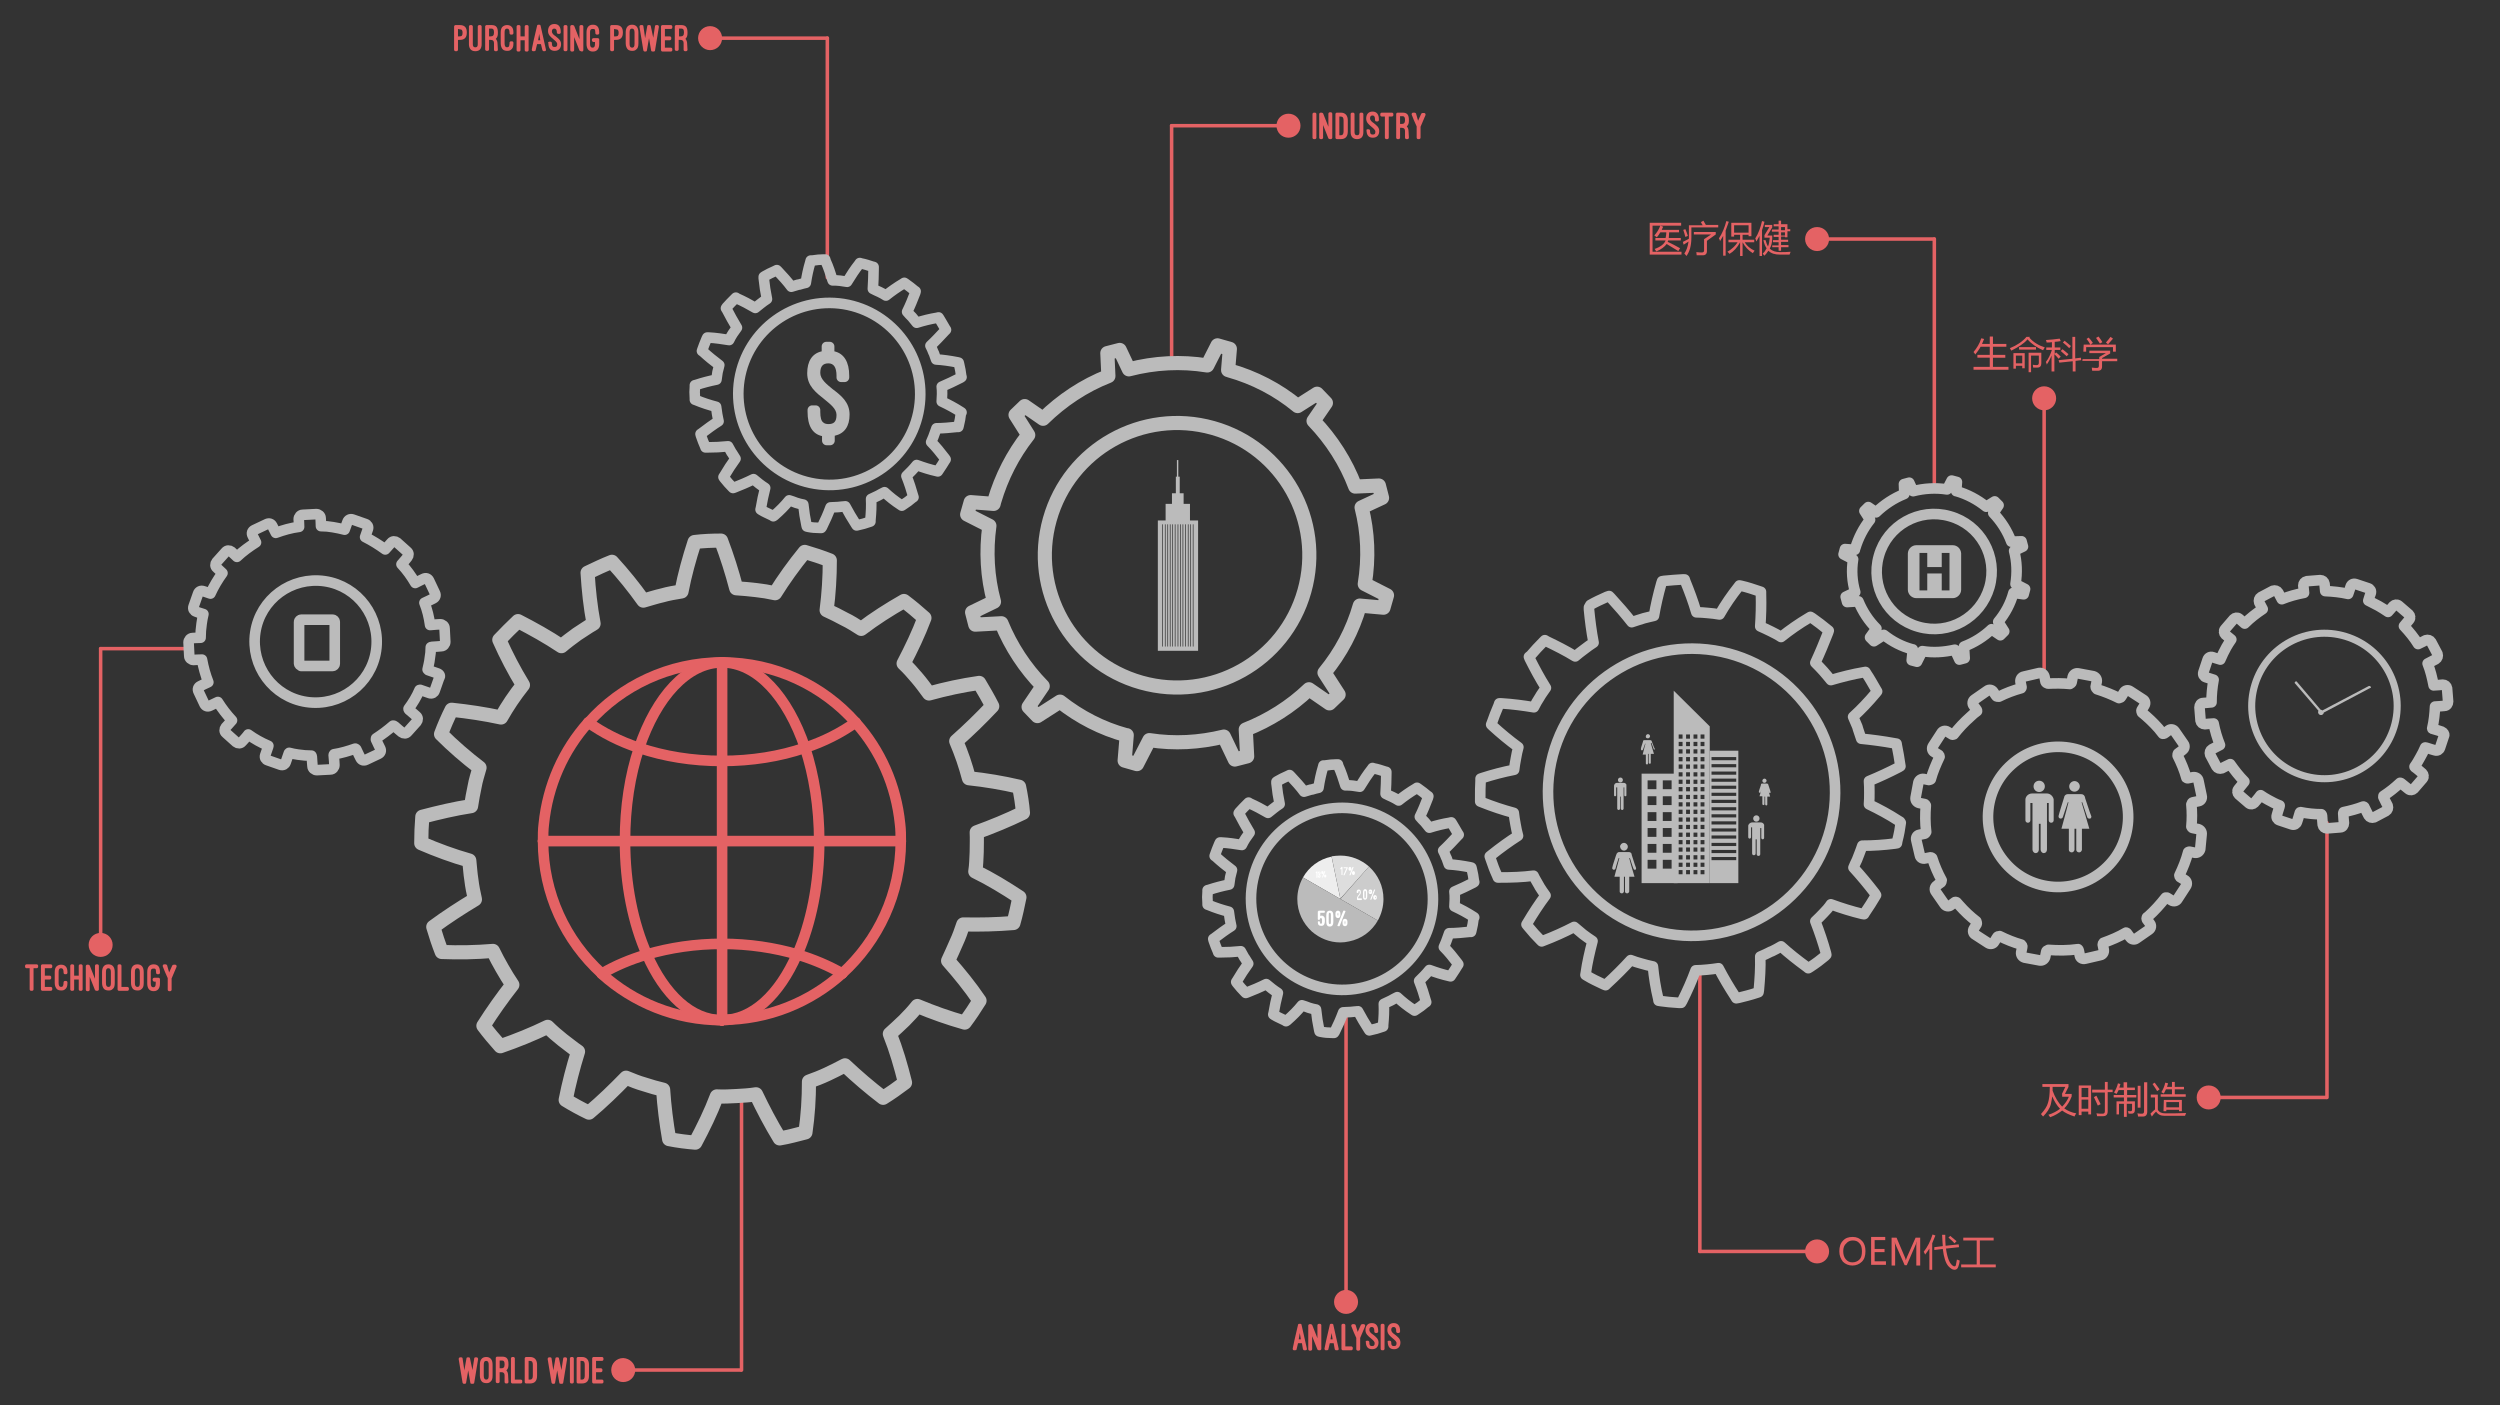 <?xml version="1.0" encoding="utf-8"?>
<!-- Generator: Adobe Illustrator 21.1.0, SVG Export Plug-In . SVG Version: 6.00 Build 0)  -->
<svg version="1.1" id="Layer_1" xmlns="http://www.w3.org/2000/svg" xmlns:xlink="http://www.w3.org/1999/xlink" x="0px" y="0px"
	 viewBox="0 0 708 398" style="enable-background:new 0 0 708 398;" xml:space="preserve">
<rect x="0" y="0" width="708" height="398" fill="#333333" stroke="none"/>
<style type="text/css">
	.st0{fill:none;stroke:#E46264;stroke-linecap:round;stroke-miterlimit:10;}
	.st1{fill:none;stroke:#BBBBBB;stroke-width:4;stroke-linecap:round;stroke-linejoin:round;stroke-miterlimit:10;}
	.st2{fill:none;stroke:#E46264;stroke-width:3;stroke-linecap:round;stroke-linejoin:round;stroke-miterlimit:10;}
	.st3{fill:#BBBBBB;}
	.st4{fill:#CCCCCC;}
	.st5{fill:#DDDDDD;}
	.st6{fill:#EEEEEE;}
	.st7{fill:#FFFFFF;}
	.st8{fill:none;stroke:#BBBBBB;stroke-width:3;stroke-linecap:round;stroke-linejoin:round;stroke-miterlimit:10;}
	.st9{fill:none;stroke:#BBBBBB;stroke-width:2;stroke-linecap:round;stroke-linejoin:round;stroke-miterlimit:10;}
	.st10{fill:#E46264;}
</style>
<line class="st0" x1="28.5" y1="183.7" x2="28.5" y2="267.6"/>
<line class="st0" x1="53.8" y1="183.7" x2="28.5" y2="183.7"/>
<line class="st0" x1="210" y1="311.2" x2="210" y2="388"/>
<line class="st0" x1="209.8" y1="388" x2="176.6" y2="388"/>
<line class="st0" x1="331.8" y1="102.5" x2="331.8" y2="35.6"/>
<line class="st0" x1="365" y1="35.6" x2="331.8" y2="35.6"/>
<line class="st0" x1="234.3" y1="78.6" x2="234.3" y2="10.8"/>
<line class="st0" x1="201.1" y1="10.8" x2="234.3" y2="10.8"/>
<line class="st0" x1="578.9" y1="191.6" x2="578.9" y2="112.8"/>
<line class="st0" x1="547.8" y1="138.5" x2="547.8" y2="67.7"/>
<line class="st0" x1="514.6" y1="67.7" x2="547.8" y2="67.7"/>
<line class="st0" x1="481.4" y1="275.6" x2="481.4" y2="354.4"/>
<line class="st0" x1="514.6" y1="354.4" x2="481.4" y2="354.4"/>
<line class="st0" x1="659" y1="233" x2="659" y2="310.8"/>
<line class="st0" x1="658.8" y1="310.8" x2="625.6" y2="310.8"/>
<g>
	<path class="st1" d="M270.8,267c0.8-1.7,1.4-3.4,2-5.2c4.7,0.1,9.4,0,14.2-0.4c0.7-2.4,1.2-4.9,1.7-7.3c-4.1-2.7-8.2-5.2-12.5-7.3
		c0.3-1.8,0.3-3.7,0.4-5.5c0-1.9,0.1-3.7,0-5.6c4.4-1.6,8.8-3.4,13.1-5.5c-0.2-2.5-0.6-5-1.1-7.4c-4.7-1.1-9.5-1.9-14.2-2.4
		c-0.5-1.8-1-3.6-1.6-5.3c-0.6-1.8-1.3-3.5-2-5.2c3.5-3.1,6.9-6.4,10.2-9.9c-1.1-2.2-2.4-4.4-3.7-6.6c-4.9,0.7-9.5,1.7-14.2,3
		c-1.1-1.5-2.2-3-3.4-4.4c-1.2-1.4-2.4-2.8-3.8-4.1c2.2-4.2,4.2-8.4,5.9-12.9c-1.9-1.7-3.8-3.3-5.8-4.8c-4.2,2.4-8.3,5-12.1,7.9
		c-1.6-1-3.1-2-4.8-2.8c-1.6-0.9-3.3-1.7-5-2.5c0.6-4.6,0.9-9.4,0.9-14.1c-2.3-0.9-4.7-1.7-7.1-2.4c-3.1,3.8-5.9,7.7-8.4,11.7
		c-1.8-0.4-3.6-0.7-5.5-0.9c-1.8-0.2-3.7-0.4-5.5-0.5c-1.2-4.6-2.6-9-4.3-13.5c-2.5,0-5,0.1-7.5,0.4c-1.5,4.6-2.8,9.3-3.7,14
		c-1.8,0.3-3.7,0.6-5.4,1.1c-1.8,0.4-3.6,1-5.4,1.5c-2.7-3.8-5.7-7.5-8.9-11c-2.3,0.9-4.6,2-6.9,3.1c0.3,4.9,0.8,9.6,1.7,14.4
		c-1.6,0.9-3.1,2-4.7,3c-1.5,1.1-3,2.2-4.4,3.4c-3.9-2.6-8-4.9-12.3-7.1c-1.8,1.7-3.6,3.5-5.3,5.3c2,4.5,4.2,8.7,6.7,12.8
		c-1.2,1.5-2.2,2.9-3.3,4.5c-1,1.5-2,3.1-2.9,4.7c-4.6-1-9.3-1.7-14-2.2c-1.1,2.2-2.1,4.5-3,6.9c3.4,3.4,7.1,6.6,10.9,9.5
		c-0.5,1.8-1.1,3.6-1.4,5.4c-0.4,1.8-0.7,3.6-1,5.5c-4.6,0.7-9.2,1.8-13.8,3c-0.2,2.5-0.3,5-0.3,7.5c4.4,1.9,9,3.6,13.6,4.9
		c0.2,1.8,0.3,3.7,0.6,5.5c0.2,1.8,0.6,3.7,1,5.5c-4,2.4-8,5-11.8,7.8c0.7,2.4,1.5,4.8,2.4,7.1c4.9,0.2,9.7,0.1,14.5-0.3
		c0.8,1.7,1.7,3.3,2.6,4.9c0.9,1.6,1.9,3.2,2.9,4.7c-2.9,3.7-5.6,7.5-8.2,11.6c1.5,2,3.1,3.9,4.8,5.8c4.6-1.6,9.1-3.4,13.4-5.5
		c1.3,1.3,2.7,2.5,4.2,3.7c1.5,1.1,2.9,2.3,4.4,3.3c-1.4,4.5-2.6,9.1-3.5,13.7c2.1,1.3,4.3,2.5,6.6,3.6c3.7-3.1,7.2-6.5,10.5-9.9
		c1.7,0.7,3.4,1.4,5.2,1.9c1.8,0.6,3.6,1.1,5.3,1.5c0.3,4.6,0.9,9.4,1.7,14c2.5,0.5,5,0.8,7.4,1c2.3-4.3,4.4-8.6,6.1-13.1
		c1.9,0.1,3.7,0,5.6-0.1c1.8-0.1,3.7-0.2,5.5-0.5c2,4.2,4.2,8.4,6.7,12.5c2.5-0.4,4.9-1.1,7.3-1.7c0.7-4.8,1-9.6,1-14.4
		c1.7-0.6,3.5-1.3,5.2-2.1c1.7-0.8,3.3-1.6,5-2.5c3.4,3.2,7,6.3,10.8,9.2c2.1-1.3,4.2-2.8,6.2-4.3c-1.2-4.8-2.5-9.3-4.3-13.8
		c1.4-1.2,2.7-2.5,4.1-3.8c1.3-1.3,2.6-2.7,3.7-4.1c4.3,1.8,8.8,3.4,13.4,4.7c1.5-2,2.9-4.1,4.2-6.2c-2.7-4-5.8-7.8-8.9-11.3
		C269.3,270.3,270.1,268.7,270.8,267z"/>
	<g>
		<path class="st2" d="M238.5,275.7L238.5,275.7c-9,8.1-20.9,13.1-34,13.1"/>
		<path class="st2" d="M204.5,288.9L204.5,288.9"/>
		<path class="st2" d="M204.4,288.9c-13.1,0-25-5-34-13.1"/>
		<path class="st2" d="M204.4,288.9L204.4,288.9C204.5,288.9,204.5,288.9,204.4,288.9"/>
		<path class="st2" d="M255.1,238.2c0,14.9-6.4,28.2-16.6,37.5"/>
		<path class="st2" d="M242.3,204.6c7,7.8,11.5,17.8,12.6,28.8c0.2,1.6,0.2,3.2,0.2,4.8l0,0"/>
		<path class="st2" d="M166.6,204.6c-7,7.8-11.5,17.8-12.6,28.8c-0.2,1.6-0.2,3.2-0.2,4.8l0,0"/>
		<path class="st2" d="M153.8,238.2c0,14.9,6.4,28.2,16.6,37.5l0,0"/>
		<path class="st2" d="M204.5,215.5L204.5,215.5c-8.5,0-16.4-1.3-23.5-3.7l0,0"/>
		<path class="st2" d="M181,211.8L181,211.8c-5.5-1.8-10.3-4.3-14.4-7.2"/>
		<path class="st2" d="M227.9,211.8c-7,2.4-15,3.7-23.5,3.7"/>
		<path class="st2" d="M242.3,204.6c-4.1,2.9-8.9,5.4-14.4,7.2l0,0"/>
		<path class="st2" d="M204.5,187.6L204.5,187.6c-15,0-28.6,6.6-37.8,17"/>
		<path class="st2" d="M204.5,187.6c15,0,28.6,6.6,37.8,17"/>
		<path class="st2" d="M183.2,270.3c-4.7,1.4-9,3.2-12.7,5.4"/>
		<path class="st2" d="M238.5,275.7c-3.8-2.2-8.1-4-12.7-5.4"/>
		<path class="st2" d="M183.2,270.3c6.5-1.9,13.7-3,21.3-3"/>
		<path class="st2" d="M204.5,267.3c7.6,0,14.8,1.1,21.3,3"/>
		<path class="st2" d="M204.4,288.9c-8.6,0-16.2-7.2-21.2-18.6"/>
		<path class="st2" d="M177,238.2L177,238.2c0,12.2,2.3,23.3,6.2,32.1"/>
		<path class="st2" d="M181,211.8c-2.6,7.7-4,16.7-4,26.4"/>
		<path class="st2" d="M204.5,187.6c-9.9,0-18.6,9.7-23.5,24.2"/>
		<path class="st2" d="M204.5,187.6c9.9,0,18.6,9.7,23.5,24.2"/>
		<path class="st2" d="M204.4,288.9L204.4,288.9"/>
		<path class="st2" d="M204.5,288.9L204.5,288.9"/>
		<path class="st2" d="M232,238.2c0-9.7-1.5-18.7-4-26.4"/>
		<path class="st2" d="M232,238.2L232,238.2c0,12.2-2.3,23.3-6.2,32.1"/>
		<path class="st2" d="M204.5,288.9c8.6,0,16.2-7.2,21.2-18.6"/>
		<line class="st2" x1="204.5" y1="187.6" x2="204.5" y2="187.6"/>
		<line class="st2" x1="204.5" y1="288.9" x2="204.5" y2="288.9"/>
		<line class="st2" x1="204.5" y1="187.6" x2="204.5" y2="215.5"/>
		<line class="st2" x1="204.5" y1="215.5" x2="204.5" y2="238.2"/>
		<line class="st2" x1="204.5" y1="267.3" x2="204.5" y2="238.2"/>
		<line class="st2" x1="204.5" y1="267.3" x2="204.5" y2="288.9"/>
		<line class="st2" x1="153.8" y1="238.2" x2="177" y2="238.2"/>
		<line class="st2" x1="255.1" y1="238.2" x2="232" y2="238.2"/>
		<line class="st2" x1="204.5" y1="238.2" x2="177" y2="238.2"/>
		<line class="st2" x1="232" y1="238.2" x2="204.5" y2="238.2"/>
	</g>
</g>
<g>
	<g>
		<path class="st1" d="M391.8,172.1l1-3.5l-6.3-3.2c1.2-7.3,0.9-14.6-0.9-21.7l5.8-2.7l-0.9-3.5l-6.7,0.3
			c-2.6-6.9-6.7-13.3-11.8-18.6l3.5-5.1l-2.5-2.6l-5.5,3.5c-5.7-4.7-12.3-8.1-19.4-10.1c-0.1,0-0.2-0.1-0.3-0.1l0.5-6l-3.5-1
			l-2.9,5.7c-7.4-1.2-14.9-0.8-22.2,1.1l-2.6-5.5l-3.5,0.9l0.3,6.5c-6.9,2.7-13.2,6.9-18.5,12.1l-5.2-3.6l-2.6,2.5l3.6,5.7
			c-4.4,5.6-7.6,11.9-9.6,18.7c-0.1,0.3-0.1,0.5-0.2,0.8l-6.5-0.5l-1,3.5l6.3,3.2c-1,7.2-0.6,14.5,1.3,21.5l-6.2,3l0.9,3.5l7.4-0.4
			c2.7,6.6,6.7,12.7,11.7,17.8l-4,5.9l2.5,2.6l6.4-4.1c5.6,4.4,11.8,7.6,18.7,9.5c0.1,0,0.1,0,0.2,0l-0.6,7.2l3.5,1l3.5-6.8
			c7.1,1.1,14.1,0.7,21.1-1l3.1,6.5l3.5-0.9l-0.4-7.6c6.6-2.6,12.8-6.5,17.9-11.4l5.8,4l2.6-2.5l-4-6.2c4.6-5.6,8-12,10-19
			L391.8,172.1z M323.2,193.3c-19.9-5.6-31.5-26.3-25.9-46.2s26.3-31.5,46.2-25.9c19.9,5.6,31.5,26.3,25.9,46.2
			C363.8,187.3,343.1,198.9,323.2,193.3z"/>
	</g>
	<path class="st3" d="M337,147.4v-4.7h-1.8v-3h-1.1V135h-0.4v-4.7h-0.4v4.7H333v4.7h-1.1v3h-1.8v4.7h-2.2v36.9h11.4v-36.9H337z
		 M329.3,183.1h-0.2v-34.6h0.2V183.1z M330.1,183.1h-0.2v-34.6h0.2V183.1z M330.8,183.1h-0.2v-34.6h0.2V183.1z M331.5,183.1h-0.2
		v-34.6h0.2V183.1z M332.2,183.1H332v-34.6h0.2V183.1z M332.9,183.1h-0.2v-34.6h0.2V183.1z M333.7,183.1h-0.2v-34.6h0.2V183.1z
		 M334.4,183.1h-0.2v-34.6h0.2V183.1z M335.1,183.1h-0.2v-34.6h0.2V183.1z M335.8,183.1h-0.2v-34.6h0.2V183.1z M336.6,183.1h-0.2
		v-34.6h0.2V183.1z M337.3,183.1h-0.2v-34.6h0.2V183.1z M338,183.1h-0.2v-34.6h0.2V183.1z"/>
</g>
<g>
	<path class="st4" d="M379.6,254.6l10.6,6.1c1-1.8,1.6-3.9,1.6-6.1c0-3.7-1.6-6.9-4.1-9.2L379.6,254.6L379.6,254.6z"/>
	<path class="st5" d="M387.7,245.4c-2.2-1.9-5-3.1-8.1-3.1c-0.8,0-1.7,0.1-2.5,0.2l2.5,12L387.7,245.4z"/>
	<path class="st6" d="M379.6,254.6l-2.5-12c-3.5,0.7-6.4,2.9-8.1,5.9L379.6,254.6L379.6,254.6z"/>
	<path class="st3" d="M379.6,254.6L379.6,254.6l-10.6-6.1c-1,1.8-1.6,3.9-1.6,6.1c0,3.7,1.6,6.9,4.1,9.2c2.2,1.9,5,3.1,8.1,3.1
		c0.8,0,1.7-0.1,2.5-0.3c3.5-0.7,6.4-2.9,8.1-5.9L379.6,254.6z"/>
	<g>
		<path class="st7" d="M373.3,258.1c0-0.1,0.1-0.2,0.2-0.2h1.5c0.1,0,0.2,0.1,0.2,0.2v0.2c0,0.1-0.1,0.2-0.2,0.2h-1.1v1
			c0-0.1,0.2-0.2,0.3-0.2c0.4,0,0.6,0.1,0.8,0.4c0.2,0.2,0.2,0.5,0.2,0.9v0.4c0,0.3-0.1,0.6-0.2,0.8c-0.2,0.3-0.4,0.4-0.8,0.4
			c-0.7,0-1-0.3-1-1.1l0,0c0-0.1,0.1-0.2,0.2-0.2h0.2c0.1,0,0.2,0.1,0.2,0.2l0,0c0,0.4,0.1,0.5,0.3,0.5c0.2,0,0.3-0.2,0.3-0.3
			c0-0.1,0-0.2,0-0.3v-0.4c0-0.4-0.1-0.6-0.3-0.6c-0.2,0-0.3,0.1-0.3,0.3c0,0.1-0.1,0.2-0.2,0.2h-0.2c-0.1,0-0.2-0.1-0.2-0.2v-2.2
			H373.3z"/>
		<path class="st7" d="M375.6,259.2c0-0.8,0.3-1.3,1-1.3s1,0.5,1,1.3v1.9c0,0.8-0.3,1.3-1,1.3s-1-0.5-1-1.3V259.2z M376.3,261.1
			c0,0.4,0.1,0.6,0.3,0.6c0.2,0,0.3-0.1,0.3-0.6v-2c0-0.4-0.1-0.6-0.3-0.6c-0.2,0-0.3,0.1-0.3,0.6V261.1z"/>
		<path class="st7" d="M379.6,259.2c0,0.5-0.3,0.8-0.7,0.8c-0.4,0-0.7-0.3-0.7-0.8v-0.5c0-0.5,0.3-0.8,0.7-0.8
			c0.4,0,0.7,0.3,0.7,0.8V259.2z M379,262.3c-0.2,0-0.3-0.2-0.2-0.3l1.6-4c0-0.1,0.1-0.1,0.2-0.1h0.2c0.2,0,0.3,0.2,0.2,0.3l-1.6,4
			c0,0.1-0.1,0.1-0.2,0.1H379z M378.8,259.2C378.8,259.2,378.8,259.3,378.8,259.2c0.1,0.1,0.2,0.1,0.2,0v-0.5c0-0.1,0-0.1-0.1-0.1
			c0,0-0.1,0-0.1,0.1V259.2z M381.6,261.5c0,0.5-0.3,0.8-0.7,0.8c-0.4,0-0.7-0.3-0.7-0.8V261c0-0.5,0.3-0.8,0.7-0.8
			c0.4,0,0.7,0.3,0.7,0.8V261.5z M381,261c0,0,0-0.1-0.1-0.1s-0.1,0.1-0.1,0.1v0.5c0,0.1,0,0.1,0.1,0.1c0,0,0.1,0,0.1-0.1V261z"/>
	</g>
	<g>
		<path class="st7" d="M385.5,254.4c0.1,0,0.2,0.1,0.2,0.2v0.1c0,0.1-0.1,0.2-0.2,0.2h-1c-0.1,0-0.2-0.1-0.2-0.2v-0.1
			c0-0.2,0-0.5,0.1-0.6l0,0c0.1-0.2,0.2-0.4,0.4-0.6c0.2-0.2,0.3-0.5,0.3-0.7s-0.1-0.4-0.2-0.4s-0.2,0.1-0.2,0.4l0,0
			c0,0.1-0.1,0.2-0.2,0.2h-0.1c-0.1,0-0.2-0.1-0.2-0.2l0,0c0-0.5,0.2-0.8,0.6-0.8s0.6,0.3,0.6,0.8c0,0.4-0.2,0.7-0.5,1
			c-0.2,0.2-0.3,0.4-0.3,0.7L385.5,254.4L385.5,254.4z"/>
		<path class="st7" d="M386,252.7c0-0.5,0.2-0.9,0.6-0.9s0.6,0.3,0.6,0.9v1.2c0,0.5-0.2,0.9-0.6,0.9s-0.6-0.3-0.6-0.9V252.7z
			 M386.4,254c0,0.3,0.1,0.4,0.2,0.4s0.2-0.1,0.2-0.4v-1.3c0-0.3-0.1-0.4-0.2-0.4s-0.2,0.1-0.2,0.4V254z"/>
		<path class="st7" d="M388.6,252.7c0,0.3-0.2,0.5-0.5,0.5s-0.5-0.2-0.5-0.5v-0.3c0-0.3,0.2-0.5,0.5-0.5s0.5,0.2,0.5,0.5V252.7z
			 M388.2,254.8c-0.1,0-0.2-0.1-0.1-0.2l1-2.6l0.1-0.1h0.1c0.1,0,0.2,0.1,0.1,0.2l-1,2.6l-0.1,0.1H388.2z M388,252.7
			C388,252.8,388.1,252.8,388,252.7c0.1,0.1,0.1,0,0.1,0v-0.3c0,0,0-0.1-0.1-0.1c0,0-0.1,0-0.1,0.1v0.3H388z M389.9,254.3
			c0,0.3-0.2,0.5-0.5,0.5s-0.5-0.2-0.5-0.5V254c0-0.3,0.2-0.5,0.5-0.5s0.5,0.2,0.5,0.5V254.3z M389.5,254
			C389.5,253.9,389.5,253.9,389.5,254c-0.1-0.1-0.1,0-0.1,0v0.3c0,0,0,0.1,0.1,0.1c0,0,0.1,0,0.1-0.1V254H389.5z"/>
	</g>
	<g>
		<path class="st7" d="M372.6,247.2c0,0-0.1-0.1,0-0.1l0.2-0.3h0.1h0.1c0.1,0,0.1,0,0.1,0.1v1.6c0,0.1,0,0.1-0.1,0.1h-0.1
			c-0.1,0-0.1,0-0.1-0.1v-1.2l0,0C372.7,247.2,372.7,247.3,372.6,247.2L372.6,247.2z"/>
		<path class="st7" d="M373.2,248C373.2,247.9,373.3,247.9,373.2,248l0.2-0.1c0.1,0,0.1,0,0.1,0.1l0,0c0,0.2,0,0.3,0.1,0.3
			s0.1-0.1,0.1-0.1v-0.1c0-0.1,0-0.2-0.1-0.2l-0.1-0.1l0,0c-0.1,0-0.1,0-0.1-0.1v-0.1c0-0.1,0-0.1,0.1-0.1l0,0c0,0,0.1,0,0.1-0.1
			l0,0c0,0,0.1-0.1,0.1-0.2c0-0.1,0-0.2,0-0.2s0,0-0.1,0s-0.1,0.1-0.1,0.3l0,0c0,0.1,0,0.1-0.1,0.1h-0.1c-0.1,0-0.1,0-0.1-0.1l0,0
			c0-0.3,0.1-0.5,0.4-0.5c0.1,0,0.2,0.1,0.3,0.2l0,0c0.1,0.1,0.1,0.2,0.1,0.3c0,0.2-0.1,0.3-0.2,0.4c0.1,0.1,0.2,0.2,0.2,0.4
			c0,0.3-0.2,0.5-0.4,0.5C373.3,248.5,373.2,248.3,373.2,248L373.2,248z"/>
		<path class="st7" d="M374.8,247.2c0,0.2-0.1,0.3-0.3,0.3c-0.2,0-0.3-0.1-0.3-0.3V247c0-0.2,0.1-0.3,0.3-0.3c0.2,0,0.3,0.1,0.3,0.3
			V247.2z M374.5,248.5c-0.1,0-0.1-0.1-0.1-0.1l0.6-1.6l0.1-0.1h0.1c0.1,0,0.1,0.1,0.1,0.1l-0.6,1.6
			C374.7,248.5,374.6,248.5,374.5,248.5L374.5,248.5z M374.4,247.2L374.4,247.2C374.5,247.2,374.5,247.2,374.4,247.2l0.1-0.2l0,0
			l0,0v0.2H374.4z M375.6,248.2c0,0.2-0.1,0.3-0.3,0.3c-0.2,0-0.3-0.1-0.3-0.3V248c0-0.2,0.1-0.3,0.3-0.3c0.2,0,0.3,0.1,0.3,0.3
			V248.2z M375.3,248C375.3,247.9,375.3,247.9,375.3,248C375.3,247.9,375.3,248,375.3,248l-0.1,0.2l0,0l0,0V248H375.3z"/>
	</g>
	<g>
		<path class="st7" d="M379.6,246.1c-0.1,0-0.1-0.1,0-0.2l0.3-0.4h0.1h0.1c0.1,0,0.1,0.1,0.1,0.1v2.1c0,0.1-0.1,0.1-0.1,0.1H380
			c-0.1,0-0.1-0.1-0.1-0.1v-1.6l0,0C379.8,246.2,379.7,246.3,379.6,246.1L379.6,246.1z"/>
		<path class="st7" d="M380.8,247.8l-0.1,0.1h-0.1c-0.1,0-0.1-0.1-0.1-0.2l0.8-1.8h-0.7c-0.1,0-0.1-0.1-0.1-0.1v-0.1
			c0-0.1,0.1-0.1,0.1-0.1h1c0.1,0,0.1,0.1,0.1,0.1v0.1L380.8,247.8z"/>
		<path class="st7" d="M382.7,246.2c0,0.2-0.2,0.4-0.4,0.4c-0.2,0-0.4-0.2-0.4-0.4v-0.3c0-0.2,0.2-0.4,0.4-0.4
			c0.2,0,0.4,0.2,0.4,0.4V246.2z M382.3,247.9c-0.1,0-0.2-0.1-0.1-0.2l0.8-2.1l0.1-0.1h0.1c0.1,0,0.1,0.1,0.1,0.2l-0.8,2.1l-0.1,0.1
			H382.3z M382.2,246.2C382.2,246.2,382.3,246.2,382.2,246.2C382.3,246.2,382.3,246.2,382.2,246.2l0.1-0.3v-0.1c0,0,0,0,0,0.1v0.3
			H382.2z M383.7,247.4c0,0.2-0.2,0.4-0.4,0.4c-0.2,0-0.4-0.2-0.4-0.4v-0.3c0-0.2,0.2-0.4,0.4-0.4c0.2,0,0.4,0.2,0.4,0.4V247.4z
			 M383.4,247.2C383.4,247.2,383.4,247.1,383.4,247.2C383.3,247.1,383.3,247.2,383.4,247.2l-0.1,0.3v0.1c0,0,0,0,0-0.1v-0.3H383.4z"
			/>
	</g>
</g>
<g>
	<path class="st8" d="M623.5,236.3c0.1-0.7-0.3-1.3-1-1.5c0,0-0.9-0.2-1.5-0.3c-0.2,0-0.3-0.2-0.4-0.4c0.2-2.1,0.2-4.2,0-6.3
		c0.1-0.3,0.2-0.6,0.5-0.6c0.6-0.1,1.5-0.3,1.5-0.3c0.7-0.1,1.1-0.8,0.9-1.5l-0.9-4.3c-0.1-0.7-0.8-1.1-1.5-1c0,0-0.9,0.2-1.5,0.3
		c-0.1,0-0.3,0-0.4-0.1c-0.6-2.2-1.5-4.3-2.5-6.3c0-0.3,0-0.6,0.2-0.7c0.5-0.3,1.2-0.9,1.2-0.9c0.6-0.4,0.7-1.2,0.3-1.7l-2.5-3.6
		c-0.4-0.6-1.2-0.7-1.7-0.3c0,0-0.7,0.5-1.2,0.9c-0.1,0.1-0.3,0.1-0.5,0.1c-0.4-0.5-0.8-1-1.2-1.5c-1.5-1.7-3-3.1-4.7-4.5
		c-0.1-0.3-0.2-0.5-0.1-0.7c0.3-0.5,0.8-1.3,0.8-1.3c0.4-0.6,0.2-1.4-0.4-1.7l-3.7-2.4c-0.6-0.4-1.4-0.2-1.7,0.4
		c0,0-0.5,0.8-0.8,1.3c-0.1,0.2-0.4,0.2-0.6,0.3c-2-1-4-1.8-6.2-2.5c-0.2-0.2-0.4-0.4-0.4-0.7c0.1-0.6,0.3-1.5,0.3-1.5
		c0.1-0.7-0.3-1.3-1-1.5l-4.3-0.8c-0.7-0.1-1.3,0.3-1.5,1c0,0-0.2,0.9-0.3,1.5c0,0.2-0.3,0.4-0.5,0.5c-2-0.2-4.1-0.2-6.2-0.1
		c-0.3-0.1-0.6-0.2-0.7-0.5c-0.1-0.6-0.3-1.5-0.3-1.5c-0.2-0.7-0.8-1.1-1.5-1l-4.3,1c-0.7,0.1-1.1,0.8-1,1.5c0,0,0.2,0.9,0.3,1.5
		c0,0.1,0,0.2-0.1,0.3c-2.2,0.6-4.3,1.4-6.3,2.4c-0.3,0-0.7,0-0.8-0.2c-0.3-0.5-0.8-1.2-0.8-1.2c-0.4-0.6-1.2-0.7-1.7-0.3l-3.6,2.5
		c-0.6,0.4-0.7,1.2-0.3,1.7c0,0,0.5,0.7,0.9,1.2c0.1,0.1,0.1,0.2,0.1,0.4c-0.7,0.5-1.3,1-1.9,1.6c-1.8,1.6-3.3,3.2-4.7,5
		c-0.2,0.1-0.4,0.1-0.5,0c-0.5-0.3-1.3-0.8-1.3-0.8c-0.6-0.4-1.4-0.2-1.7,0.4l-2.4,3.7c-0.4,0.6-0.2,1.4,0.4,1.7
		c0,0,0.8,0.5,1.3,0.8c0.1,0.1,0.2,0.3,0.2,0.5c-1,2.1-1.9,4.2-2.5,6.4c-0.2,0.1-0.3,0.2-0.5,0.2c-0.6-0.1-1.5-0.3-1.5-0.3
		c-0.7-0.1-1.3,0.3-1.5,1l-0.8,4.3c-0.1,0.7,0.3,1.3,1,1.5c0,0,0.9,0.2,1.5,0.3c0.2,0,0.3,0.2,0.4,0.4c-0.2,2.5-0.2,5,0.1,7.5
		c-0.1,0.2-0.2,0.4-0.4,0.5c-0.6,0.1-1.5,0.3-1.5,0.3c-0.7,0.1-1.1,0.8-0.9,1.5l1,4.3c0.1,0.7,0.8,1.1,1.5,0.9c0,0,0.9-0.2,1.5-0.3
		c0.2,0,0.3,0,0.5,0.2c0.7,2.2,1.6,4.3,2.7,6.3c0,0.2-0.1,0.4-0.2,0.6c-0.5,0.3-1.2,0.9-1.2,0.9c-0.6,0.4-0.7,1.2-0.3,1.7l2.5,3.6
		c0.4,0.6,1.2,0.7,1.7,0.3c0,0,0.7-0.5,1.2-0.9c0.1-0.1,0.3-0.1,0.5,0c0.3,0.3,0.5,0.6,0.8,0.9c1.5,1.7,3.1,3.2,4.8,4.5
		c0.1,0.3,0.2,0.6,0.1,0.8c-0.3,0.5-0.8,1.3-0.8,1.3c-0.4,0.6-0.2,1.4,0.4,1.7l3.7,2.4c0.6,0.4,1.4,0.2,1.7-0.4c0,0,0.5-0.8,0.8-1.3
		c0.1-0.2,0.4-0.3,0.7-0.3c2,1,4,1.8,6.1,2.4c0.2,0.2,0.4,0.4,0.3,0.7c-0.1,0.6-0.3,1.5-0.3,1.5c-0.1,0.7,0.3,1.3,1,1.5l4.3,0.8
		c0.7,0.1,1.3-0.3,1.5-1c0,0,0.2-0.9,0.3-1.5c0-0.2,0.3-0.4,0.6-0.5c2.8,0.2,5.6,0.2,8.4-0.2c0.1,0.1,0.2,0.2,0.2,0.3
		c0.1,0.6,0.3,1.5,0.3,1.5c0.1,0.7,0.8,1.1,1.5,0.9l4.3-1c0.7-0.1,1.1-0.8,1-1.5c0,0-0.2-0.9-0.3-1.5c0-0.2,0.1-0.4,0.2-0.5
		c2.2-0.8,4.4-1.7,6.4-2.9c0.1,0,0.2,0.1,0.3,0.2c0.3,0.5,0.9,1.2,0.9,1.2c0.4,0.6,1.2,0.7,1.7,0.3l3.6-2.5c0.6-0.4,0.7-1.2,0.3-1.7
		c0,0-0.5-0.7-0.9-1.2c-0.1-0.2-0.1-0.4,0-0.6c0.1-0.1,0.2-0.2,0.3-0.2c1.9-1.7,3.5-3.5,5-5.4c0.1,0,0.3,0,0.4,0
		c0.5,0.3,1.3,0.8,1.3,0.8c0.6,0.4,1.4,0.2,1.7-0.4l2.4-3.7c0.4-0.6,0.2-1.4-0.4-1.7c0,0-0.8-0.5-1.3-0.8c-0.1-0.1-0.2-0.3-0.2-0.5
		c1-2.1,1.9-4.3,2.5-6.6c0.1-0.1,0.3-0.1,0.4-0.1c0.6,0.1,1.5,0.3,1.5,0.3c0.7,0.1,1.3-0.3,1.5-1L623.5,236.3z M569.7,216.5
		c8.2-7.3,20.8-6.5,28,1.7c7.3,8.2,6.5,20.8-1.7,28c-8.2,7.3-20.8,6.5-28-1.7C560.7,236.3,561.5,223.7,569.7,216.5z"/>
</g>
<g>
	<g>
		<path class="st3" d="M577.5,224.3c0.9,0,1.6-0.7,1.6-1.6c0-0.9-0.7-1.6-1.6-1.6c-0.9,0-1.6,0.7-1.6,1.6S576.6,224.3,577.5,224.3z"
			/>
		<path class="st3" d="M579.6,224.7h-4c-1.5,0-2,1.2-2,1.7v0.1v0.2l0,0v5.6c0,0.4,0.3,0.7,0.7,0.7s0.7-0.3,0.7-0.7v-4.9h0.6v4.7
			c0,0.1,0,0.1,0,0.2v1.4v2.9v2.3v1.2v0.5c0,0.5,0.4,1,0.9,1s0.9-0.4,0.9-1v-0.5v-1.2v-2.3v-2.9v-0.4h0.5v0.4v2.9v2.3v1.2v0.5
			c0,0.5,0.4,1,0.9,1s0.9-0.4,0.9-1v-0.5v-1.2v-2.3v-2.9V232l0,0v-4.6h0.5v4.9c0,0.4,0.3,0.7,0.7,0.7s0.7-0.3,0.7-0.7v-5.6l0,0v-0.2
			v-0.1C581.5,225.7,580.8,224.7,579.6,224.7z"/>
	</g>
	<g>
		<path class="st3" d="M587.5,224.2c0.8,0,1.5-0.7,1.5-1.5s-0.7-1.5-1.5-1.5s-1.5,0.7-1.5,1.5C586,223.6,586.7,224.2,587.5,224.2z"
			/>
		<path class="st3" d="M592.2,231l-0.4-1.1l-1.3-3.9v-0.1c-0.1-0.6-0.5-1-1.1-1h-3.8c-0.4,0-0.7,0.2-0.9,0.5c0,0.1-0.1,0.1-0.1,0.2
			l0,0v0.1l-0.1,0.3l-1.2,3.9L583,231c-0.1,0.4,0.1,0.7,0.4,0.8c0.4,0.1,0.7-0.1,0.8-0.4l0.5-1.5l0.9-2.7h0.1h0.1l-0.7,2.7l-1.3,4.8
			h2.1v1.1v3.8v1c0,0,0,0,0,0.1c0,0.4,0.4,0.7,0.8,0.7c0.4,0,0.7-0.3,0.8-0.7c0,0,0,0,0-0.1v-1v-3.8v-1.1h0.5v1.1v3.8v1
			c0,0,0,0,0,0.1c0,0.4,0.4,0.7,0.8,0.7c0.4,0,0.7-0.3,0.8-0.7c0,0,0,0,0-0.1v-1v-3.8v-1.1h2.1l-1.4-4.8l-0.8-2.7h0.1h0.1l0.9,2.7
			l0.5,1.5c0.1,0.4,0.5,0.5,0.9,0.4C592.2,231.7,592.4,231.3,592.2,231z"/>
	</g>
</g>
<g>
	<path class="st8" d="M123.9,190.7c0,0-2.1-0.7-2.6-0.9c-0.1,0-0.1-0.1-0.2-0.2c0.2-1,0.5-2,0.6-3.1c0.2-1.1,0.3-2.1,0.3-3.2
		c0.1,0,0.1-0.1,0.2-0.1c0.5,0,2.8-0.2,2.8-0.2c0.6,0,1.1-0.6,1.1-1.2l-0.2-3.9c0-0.6-0.6-1.1-1.2-1.1c0,0-2.2,0.1-2.8,0.2h-0.1
		c-0.3-2.2-0.8-4.3-1.6-6.3l0,0c0.5-0.2,2.5-1.2,2.5-1.2c0.6-0.3,0.8-0.9,0.5-1.5l-1.7-3.6c-0.3-0.6-0.9-0.8-1.5-0.5
		c0,0-1.9,0.9-2.4,1.2c-1.1-1.9-2.4-3.7-3.9-5.3c0.5-0.5,1.7-2,1.7-2c0.4-0.5,0.4-1.2-0.1-1.6l-2.9-2.6c-0.5-0.4-1.2-0.4-1.6,0.1
		c0,0-1.2,1.3-1.7,1.9c-1.8-1.3-3.7-2.5-5.7-3.5c0.3-0.8,0.8-2.3,0.8-2.3c0.2-0.6-0.1-1.2-0.7-1.4l-3.7-1.3
		c-0.6-0.2-1.2,0.1-1.4,0.7c0,0-0.5,1.4-0.8,2.2c-1.1-0.3-2.2-0.5-3.3-0.7c-1.1-0.2-2.2-0.3-3.4-0.3c0-0.8-0.1-2.3-0.1-2.3
		c0-0.6-0.6-1.1-1.2-1.1l-3.9,0.2c-0.6,0-1.1,0.6-1.1,1.2c0,0,0.1,1.4,0.1,2.2c-2.3,0.3-4.4,0.9-6.6,1.7c-0.4-0.8-1-2-1-2
		c-0.3-0.6-0.9-0.8-1.5-0.5l-3.6,1.7c-0.6,0.3-0.8,0.9-0.5,1.5c0,0,0.6,1.2,1,2c-1.9,1.2-3.7,2.5-5.4,4.1c-0.6-0.6-1.6-1.5-1.6-1.5
		c-0.5-0.4-1.2-0.4-1.6,0.1l-2.6,2.9c-0.4,0.5-0.4,1.2,0.1,1.6c0,0,1,0.9,1.6,1.5c-1.3,1.8-2.5,3.8-3.4,5.8
		c-0.8-0.3-2.1-0.7-2.1-0.7c-0.6-0.2-1.2,0.1-1.4,0.7l-1.3,3.7c-0.2,0.6,0.1,1.2,0.7,1.4c0,0,1.3,0.5,2.1,0.7
		c-0.2,0.9-0.4,1.8-0.5,2.7c-0.2,1.3-0.3,2.7-0.3,4c-0.8,0-2.3,0.1-2.3,0.1c-0.6,0-1.1,0.6-1.1,1.2l0.2,3.9c0,0.6,0.6,1.1,1.2,1.1
		c0,0,1.6-0.1,2.4-0.1c0.4,2.2,1,4.4,1.8,6.4c-0.7,0.3-2.3,1.1-2.3,1.1c-0.6,0.3-0.8,0.9-0.5,1.5l1.7,3.6c0.3,0.6,0.9,0.8,1.5,0.5
		c0,0,1.7-0.8,2.3-1.1c1.2,1.9,2.5,3.6,4,5.2c-0.4,0.5-1.8,2-1.8,2c-0.4,0.5-0.4,1.2,0.1,1.6l2.9,2.6c0.5,0.4,1.2,0.4,1.6-0.1
		c0,0,1.5-1.6,1.8-2.1c1.8,1.3,3.6,2.3,5.7,3.2v0.1c-0.2,0.5-0.9,2.6-0.9,2.6c-0.2,0.6,0.1,1.2,0.7,1.4l3.7,1.3
		c0.6,0.2,1.2-0.1,1.4-0.7c0,0,0.7-2.1,0.9-2.6c0-0.1,0.1-0.1,0.1-0.1c0.8,0.2,1.6,0.4,2.5,0.5c1.3,0.2,2.6,0.3,3.8,0.3
		c0,0.1,0.1,0.1,0.1,0.2c0,0.5,0.2,2.8,0.2,2.8c0,0.6,0.6,1.1,1.2,1.1l3.9-0.2c0.6,0,1.1-0.6,1.1-1.2c0,0-0.1-2.2-0.2-2.8
		c0-0.1,0-0.2,0.1-0.3c2-0.3,4-0.9,6-1.6c0.1,0,0.2,0.1,0.3,0.2c0.2,0.5,1.2,2.5,1.2,2.5c0.3,0.6,0.9,0.8,1.5,0.5l3.6-1.7
		c0.6-0.3,0.8-0.9,0.5-1.5c0,0-1-2-1.2-2.5c-0.1-0.1,0-0.3,0-0.4c1.7-1.1,3.3-2.3,4.8-3.6c0.1,0,0.3,0,0.4,0.1
		c0.4,0.4,2.1,1.8,2.1,1.8c0.5,0.4,1.2,0.4,1.6-0.1l2.6-2.9c0.4-0.5,0.4-1.2-0.1-1.6c0,0-1.7-1.5-2.1-1.8c-0.1-0.1-0.1-0.2-0.1-0.3
		c1.2-1.6,2.3-3.4,3.1-5.3c0.1,0,0.2-0.1,0.3,0c0.5,0.2,2.6,0.9,2.6,0.9c0.6,0.2,1.2-0.1,1.4-0.7l1.3-3.7
		C124.8,191.5,124.5,190.9,123.9,190.7z M92,164.6c9.4,1.4,15.9,10.2,14.5,19.7c-1.4,9.4-10.2,15.9-19.7,14.5
		c-9.4-1.4-15.9-10.2-14.5-19.7C73.7,169.7,82.5,163.2,92,164.6z"/>
	<g>
		<path class="st8" d="M85.3,188.5c-0.3,0-0.6-0.3-0.6-0.6v-11.8c0-0.3,0.3-0.6,0.6-0.6h8.9c0.3,0,0.6,0.3,0.6,0.6V188
			c0,0.3-0.3,0.6-0.6,0.6h-8.9V188.5z"/>
	</g>
</g>
<path class="st3" d="M671.4,194.5c-0.1-0.2-0.4-0.3-0.6-0.2l-13.1,6.9c-0.1-0.1-0.2-0.1-0.4-0.2h-0.1l-6.7-7.9
	c-0.1-0.2-0.4-0.2-0.5,0c-0.2,0.1-0.2,0.4,0,0.5l6.6,7.7c-0.1,0.1-0.1,0.2-0.1,0.3c-0.1,0.4,0.3,0.9,0.7,0.9
	c0.4,0.1,0.9-0.3,0.9-0.7l0,0l13.2-7C671.5,194.9,671.5,194.7,671.4,194.5z"/>
<path class="st8" d="M691.5,207.2c0,0-2.1-0.7-2.6-0.8c0,0-0.1,0-0.1-0.1c0.5-2.1,0.7-4.2,0.8-6.2l0,0c0.5,0,2.7-0.2,2.7-0.2
	c0.6,0,1-0.6,1-1.2l-0.3-3.8c-0.1-0.6-0.6-1-1.2-1c0,0-2,0.2-2.6,0.2c-0.4-2.1-0.9-4.2-1.7-6.2c0.6-0.3,2.3-1.2,2.3-1.2
	c0.5-0.3,0.7-0.9,0.5-1.5l-1.8-3.4c-0.3-0.5-0.9-0.7-1.5-0.5c0,0-1.5,0.8-2.2,1.1c-1.1-1.8-2.5-3.5-4-5.1c0.5-0.6,1.5-1.8,1.5-1.8
	c0.4-0.5,0.3-1.1-0.1-1.5l-2.9-2.5c-0.5-0.4-1.1-0.3-1.5,0.1c0,0-1,1.1-1.5,1.7c-0.9-0.6-1.8-1.2-2.7-1.7c-1-0.5-1.9-1-2.9-1.5
	c0.2-0.8,0.7-2.1,0.7-2.1c0.2-0.6-0.1-1.2-0.7-1.4l-3.6-1.2c-0.6-0.2-1.2,0.1-1.4,0.7c0,0-0.4,1.3-0.7,2.1c-2.2-0.5-4.3-0.7-6.5-0.8
	c-0.1-0.8-0.2-2.1-0.2-2.1c-0.1-0.6-0.6-1-1.2-1l-3.8,0.3c-0.6,0.1-1,0.6-1,1.2c0,0,0.1,1.3,0.2,2.1c-2.2,0.4-4.3,1-6.3,1.8
	c-0.4-0.7-1-1.9-1-1.9c-0.3-0.5-0.9-0.7-1.5-0.5l-3.4,1.8c-0.5,0.3-0.7,0.9-0.5,1.5c0,0,0.6,1.2,1,1.9c-1.8,1.2-3.5,2.5-5.1,4.1
	c-0.6-0.5-1.6-1.4-1.6-1.4c-0.5-0.4-1.1-0.3-1.5,0.1l-2.5,2.9c-0.4,0.5-0.3,1.1,0.1,1.5c0,0,1.1,0.9,1.7,1.4c-0.5,0.7-1,1.5-1.4,2.2
	c-0.6,1.1-1.2,2.3-1.7,3.5c-0.8-0.2-2.2-0.7-2.2-0.7c-0.6-0.2-1.2,0.1-1.4,0.7l-1.2,3.6c-0.2,0.6,0.1,1.2,0.7,1.4
	c0,0,1.5,0.5,2.2,0.7c-0.4,2.1-0.6,4.3-0.6,6.4c-0.8,0.1-2.4,0.2-2.4,0.2c-0.6,0-1,0.6-1,1.2l0.3,3.8c0.1,0.6,0.6,1,1.2,1
	c0,0,1.8-0.2,2.5-0.2c0.4,2.1,1,4.1,1.8,6.1c-0.6,0.3-2.3,1.2-2.3,1.2c-0.5,0.3-0.7,0.9-0.5,1.5l1.8,3.4c0.3,0.5,0.9,0.7,1.5,0.5
	c0,0,1.9-1,2.4-1.2c1.2,1.7,2.5,3.4,4,4.9c0,0,0,0,0,0.1c-0.3,0.4-1.7,2.1-1.7,2.1c-0.4,0.5-0.3,1.1,0.1,1.5l2.9,2.5
	c0.5,0.4,1.1,0.3,1.5-0.1c0,0,1.4-1.6,1.7-2.1l0.1-0.1c0.7,0.5,1.4,0.9,2.1,1.3c1.1,0.6,2.2,1.2,3.3,1.6c0,0.1,0,0.2,0,0.2
	c-0.2,0.5-0.8,2.6-0.8,2.6c-0.2,0.6,0.1,1.2,0.7,1.4l3.6,1.2c0.6,0.2,1.2-0.1,1.4-0.7c0,0,0.7-2.1,0.8-2.6c0-0.1,0.1-0.2,0.2-0.2
	c2,0.4,4,0.6,5.9,0.6c0.1,0.1,0.2,0.2,0.2,0.3c0,0.5,0.2,2.7,0.2,2.7c0.1,0.6,0.6,1,1.2,1l3.8-0.3c0.6,0,1-0.6,1-1.2
	c0,0-0.2-2.2-0.2-2.7c0-0.1,0-0.2,0.1-0.4c1.9-0.4,3.8-0.9,5.6-1.6c0.1,0,0.3,0.1,0.3,0.2c0.2,0.5,1.2,2.4,1.2,2.4
	c0.3,0.5,0.9,0.7,1.5,0.5l3.4-1.8c0.5-0.3,0.7-0.9,0.5-1.5c0,0-1-1.9-1.2-2.4c-0.1-0.1,0-0.2,0-0.4c1.7-1.1,3.2-2.3,4.7-3.7
	c0.1,0,0.2,0,0.3,0.1c0.4,0.3,2.1,1.7,2.1,1.7c0.5,0.4,1.1,0.3,1.5-0.1l2.5-2.9c0.4-0.5,0.3-1.1-0.1-1.5c0,0-1.6-1.4-2.1-1.7
	c-0.1-0.1-0.1-0.1-0.1-0.2c0.6-0.8,1.1-1.7,1.6-2.6c0.5-0.9,1-1.8,1.4-2.8c0.1,0,0.1,0,0.2,0c0.5,0.2,2.6,0.8,2.6,0.8
	c0.6,0.2,1.2-0.1,1.4-0.7l1.2-3.6C692.3,208,692,207.4,691.5,207.2z"/>
<ellipse transform="matrix(0.293 -0.956 0.956 0.293 274.546 770.563)" class="st9" cx="658.1" cy="199.7" rx="20.6" ry="20.6"/>
<path class="st8" d="M538.1,232.7l-0.5-0.3c-2.6-1.7-5.4-3.2-8.3-4.6c0.1-1.1,0.1-2.2,0.1-3.3s0-2.2-0.1-3.3
	c2.9-1.2,5.7-2.5,8.4-3.9l0.5-0.3l-0.1-0.6c-0.2-1.5-0.5-3.2-0.9-5.2l-0.1-0.6l-0.6-0.1c-3.3-0.6-6.4-1-9.4-1.3
	c-0.3-0.9-0.6-1.8-0.9-2.7l-0.2-0.7c-0.4-0.9-0.8-1.9-1.2-2.8c2.2-2,4.3-4.2,6.4-6.7l0.4-0.5l-0.3-0.5c-1-1.7-1.8-3.2-2.7-4.5
	l-0.3-0.5l-0.6,0.1c-3,0.5-6.1,1.3-9.2,2.2c-0.8-1-1.5-1.8-2.1-2.5c-0.7-0.8-1.5-1.6-2.3-2.4c1.3-2.8,2.5-5.7,3.6-8.5l0.2-0.6
	l-0.5-0.4c-1.2-1-2.5-2-4.2-3.2l-0.5-0.3l-0.5,0.3c-2.7,1.6-5.3,3.4-7.8,5.4c-0.9-0.6-1.9-1.1-2.9-1.6c-1.1-0.5-2-1-3-1.4
	c0.2-2.9,0.3-5.9,0.2-9.2v-0.6l-0.6-0.2c-1.5-0.5-3.2-1.1-5-1.5l-0.5-0.1l-0.3,0.4c-1.9,2.4-3.7,5-5.3,7.8h-0.1
	c-1.1-0.2-2.1-0.3-3.2-0.4c-1.1-0.1-2.2-0.2-3.3-0.2c-0.9-3.1-2-6-3.1-8.7l-0.2-0.6h-0.6c-1.6,0.1-3.2,0.2-5.2,0.4l-0.6,0.1
	l-0.2,0.6c-0.9,3.2-1.6,6.2-2.1,9.2c-1,0.2-2,0.5-2.9,0.7l-0.3,0.1c-0.9,0.3-2,0.6-3.1,1c-1.8-2.3-3.8-4.6-6-7l-0.4-0.4l-0.6,0.2
	c-1.8,0.8-3.3,1.5-4.7,2.3L450,172v0.6c0.3,3.1,0.7,6.3,1.3,9.4c-0.9,0.6-1.8,1.2-2.8,2c-0.8,0.6-1.6,1.2-2.4,1.9
	c-2.6-1.6-5.4-3-8.1-4.3l-0.5-0.3l-0.4,0.4c-1.3,1.3-2.5,2.6-3.6,3.9L433,186l0.2,0.5c1.4,2.8,2.9,5.6,4.6,8.3
	c-0.6,0.9-1.3,1.8-1.8,2.7c-0.6,0.9-1.1,1.8-1.6,2.8c-3-0.5-6-0.9-9.2-1.1h-0.6l-0.2,0.6c-0.8,1.9-1.4,3.4-1.9,4.9l-0.2,0.5l0.4,0.4
	c2.3,2.1,4.7,4.1,7.3,6c-0.3,1-0.5,2.1-0.7,3.2c-0.2,1.1-0.4,2.2-0.5,3.2c-3.1,0.6-6.1,1.4-8.9,2.3l-0.6,0.2v0.6
	c-0.1,1.5-0.1,3.2-0.1,5.3v0.6l0.5,0.2c3,1.2,6,2.2,9,3c0.1,1.1,0.3,2.1,0.5,3.3c0.2,1.1,0.4,2.2,0.7,3.2c-2.5,1.6-5,3.4-7.5,5.4
	l-0.5,0.4l0.2,0.6c0.6,1.8,1.2,3.4,1.9,4.9l0.2,0.5h0.6c3.3,0,6.4-0.1,9.5-0.5c0.4,0.9,1,1.8,1.6,2.9l0.1,0.2
	c0.5,0.8,1.1,1.7,1.7,2.5c-1.8,2.4-3.5,5-5.1,7.7l-0.3,0.5l0.4,0.5c1.3,1.6,2.4,2.8,3.5,3.9l0.4,0.4l0.5-0.2
	c2.9-1.1,5.8-2.4,8.7-3.9c0.8,0.7,1.7,1.4,2.5,2.1c0.9,0.7,1.8,1.3,2.7,1.9l0,0c-0.8,3.1-1.5,6.1-1.9,9l-0.1,0.6l0.5,0.3
	c1.3,0.8,2.8,1.5,4.7,2.4l0.5,0.2l0.4-0.4c2.5-2.3,4.7-4.5,6.7-6.7c1,0.4,2,0.7,3.1,1s2.1,0.6,3.2,0.8c0.3,3.1,0.8,6.2,1.5,9.1
	l0.1,0.6l0.6,0.1c1.5,0.2,3.2,0.4,5.2,0.5h0.6l0.3-0.5c1.4-2.8,2.7-5.7,3.8-8.7c1.1,0,2.1-0.1,3.3-0.2c1-0.1,2-0.2,3.2-0.4
	c1.4,2.7,3,5.4,4.7,8l0.3,0.5l0.6-0.1c1.6-0.4,3.3-0.8,5.1-1.4l0.6-0.2l0.1-0.6c0.3-3.3,0.5-6.4,0.4-9.5c1-0.4,2-0.9,3-1.4l0.3-0.1
	c0.9-0.4,1.7-0.9,2.6-1.4c2.2,2,4.6,3.9,7.2,5.8l0.5,0.4l0.5-0.3c1.7-1.1,3-2.1,4.2-3.1l0.4-0.4l-0.1-0.5c-0.8-2.9-1.8-5.9-3-9
	c0.8-0.8,1.6-1.5,2.3-2.3c0.8-0.8,1.5-1.6,2.1-2.5c3,1.1,5.9,2,8.8,2.7l0.6,0.1l0.3-0.5c1.1-1.6,2.1-3.2,2.8-4.4l0.3-0.5L531,253
	c-2-2.6-4-5-6.1-7.3c0.3-0.7,0.6-1.4,1-2.2l0.7-1.8c0.3-0.7,0.5-1.4,0.8-2.2c3,0,6.1-0.2,9.2-0.6l0.6-0.1l0.1-0.6
	c0.5-1.9,0.8-3.6,1-5.2L538.1,232.7z M472.6,264.5c-22.2-3.6-37.2-24.4-33.7-46.6c3.6-22.2,24.4-37.2,46.6-33.7
	c22.2,3.6,37.2,24.4,33.7,46.6C515.6,253,494.8,268.1,472.6,264.5z"/>
<g>
	<path class="st3" d="M474,195.6v54.5h10.2v-44.4L474,195.6z M476.5,247.6h-1.1v-1.2h1.1V247.6z M476.5,245.5h-1.1v-1.2h1.1V245.5z
		 M476.5,243.4h-1.1v-1.2h1.1V243.4z M476.5,241.2h-1.1V240h1.1V241.2z M476.5,239.1h-1.1v-1.2h1.1V239.1z M476.5,237h-1.1v-1.2h1.1
		V237z M476.5,234.8h-1.1v-1.2h1.1V234.8z M476.5,232.7h-1.1v-1.2h1.1V232.7z M476.5,230.5h-1.1v-1.2h1.1V230.5z M476.5,228.4h-1.1
		v-1.2h1.1V228.4z M476.5,226.3h-1.1v-1.2h1.1V226.3z M476.5,224.1h-1.1v-1.2h1.1V224.1z M476.5,222h-1.1v-1.2h1.1V222z
		 M476.5,219.9h-1.1v-1.2h1.1V219.9z M476.5,217.7h-1.1v-1.2h1.1V217.7z M476.5,215.6h-1.1v-1.2h1.1V215.6z M476.5,213.4h-1.1v-1.2
		h1.1V213.4z M476.5,211.3h-1.1v-1.2h1.1V211.3z M476.5,209.2h-1.1V208h1.1V209.2z M478.6,247.6h-1.1v-1.2h1.1V247.6z M478.6,245.5
		h-1.1v-1.2h1.1V245.5z M478.6,243.4h-1.1v-1.2h1.1V243.4z M478.6,241.2h-1.1V240h1.1V241.2z M478.6,239.1h-1.1v-1.2h1.1V239.1z
		 M478.6,237h-1.1v-1.2h1.1V237z M478.6,234.8h-1.1v-1.2h1.1V234.8z M478.6,232.7h-1.1v-1.2h1.1V232.7z M478.6,230.5h-1.1v-1.2h1.1
		V230.5z M478.6,228.4h-1.1v-1.2h1.1V228.4z M478.6,226.3h-1.1v-1.2h1.1V226.3z M478.6,224.1h-1.1v-1.2h1.1V224.1z M478.6,222h-1.1
		v-1.2h1.1V222z M478.6,219.9h-1.1v-1.2h1.1V219.9z M478.6,217.7h-1.1v-1.2h1.1V217.7z M478.6,215.6h-1.1v-1.2h1.1V215.6z
		 M478.6,213.4h-1.1v-1.2h1.1V213.4z M478.6,211.3h-1.1v-1.2h1.1V211.3z M478.6,209.2h-1.1V208h1.1V209.2z M480.7,247.6h-1.1v-1.2
		h1.1V247.6z M480.7,245.5h-1.1v-1.2h1.1V245.5z M480.7,243.4h-1.1v-1.2h1.1V243.4z M480.7,241.2h-1.1V240h1.1V241.2z M480.7,239.1
		h-1.1v-1.2h1.1V239.1z M480.7,237h-1.1v-1.2h1.1V237z M480.7,234.8h-1.1v-1.2h1.1V234.8z M480.7,232.7h-1.1v-1.2h1.1V232.7z
		 M480.7,230.5h-1.1v-1.2h1.1V230.5z M480.7,228.4h-1.1v-1.2h1.1V228.4z M480.7,226.3h-1.1v-1.2h1.1V226.3z M480.7,224.1h-1.1v-1.2
		h1.1V224.1z M480.7,222h-1.1v-1.2h1.1V222z M480.7,219.9h-1.1v-1.2h1.1V219.9z M480.7,217.7h-1.1v-1.2h1.1V217.7z M480.7,215.6
		h-1.1v-1.2h1.1V215.6z M480.7,213.4h-1.1v-1.2h1.1V213.4z M480.7,211.3h-1.1v-1.2h1.1V211.3z M480.7,209.2h-1.1V208h1.1V209.2z
		 M482.7,247.6h-1.1v-1.2h1.1V247.6z M482.7,245.5h-1.1v-1.2h1.1V245.5z M482.7,243.4h-1.1v-1.2h1.1V243.4z M482.7,241.2h-1.1V240
		h1.1V241.2z M482.7,239.1h-1.1v-1.2h1.1V239.1z M482.7,237h-1.1v-1.2h1.1V237z M482.7,234.8h-1.1v-1.2h1.1V234.8z M482.7,232.7
		h-1.1v-1.2h1.1V232.7z M482.7,230.5h-1.1v-1.2h1.1V230.5z M482.7,228.4h-1.1v-1.2h1.1V228.4z M482.7,226.3h-1.1v-1.2h1.1V226.3z
		 M482.7,224.1h-1.1v-1.2h1.1V224.1z M482.7,222h-1.1v-1.2h1.1V222z M482.7,219.9h-1.1v-1.2h1.1V219.9z M482.7,217.7h-1.1v-1.2h1.1
		V217.7z M482.7,215.6h-1.1v-1.2h1.1V215.6z M482.7,213.4h-1.1v-1.2h1.1V213.4z M482.7,211.3h-1.1v-1.2h1.1V211.3z M482.7,209.2
		h-1.1V208h1.1V209.2z"/>
	<path class="st3" d="M464.9,219.1v31h10.2v-31H464.9z M469.1,246h-2.5v-2.5h2.5V246z M469.1,241.5h-2.5V239h2.5V241.5z M469.1,237
		h-2.5v-2.5h2.5V237z M469.1,232.5h-2.5V230h2.5V232.5z M469.1,228h-2.5v-2.5h2.5V228z M469.1,223.5h-2.5V221h2.5V223.5z M473.4,246
		h-2.5v-2.5h2.5V246z M473.4,241.5h-2.5V239h2.5V241.5z M473.4,237h-2.5v-2.5h2.5V237z M473.4,232.5h-2.5V230h2.5V232.5z M473.4,228
		h-2.5v-2.5h2.5V228z M473.4,223.5h-2.5V221h2.5V223.5z"/>
	<path class="st3" d="M484.2,212.6v37.5h8.1v-37.5H484.2z M491.7,243.6h-7v-0.9h7V243.6z M491.7,241.6h-7v-0.9h7V241.6z
		 M491.7,239.6h-7v-0.9h7V239.6z M491.7,237.5h-7v-0.9h7V237.5z M491.7,235.5h-7v-0.9h7V235.5z M491.7,233.5h-7v-0.9h7V233.5z
		 M491.7,231.5h-7v-0.9h7V231.5z M491.7,229.5h-7v-0.9h7V229.5z M491.7,227.4h-7v-0.9h7V227.4z M491.7,225.4h-7v-0.9h7V225.4z
		 M491.7,223.4h-7v-0.9h7V223.4z M491.7,221.4h-7v-0.9h7V221.4z M491.7,219.4h-7v-0.9h7V219.4z M491.7,217.3h-7v-0.9h7V217.3z
		 M491.7,215.3h-7v-0.9h7V215.3z"/>
</g>
<g>
	<path class="st3" d="M497.4,232.7c0.5,0,0.9-0.4,0.9-0.9s-0.4-0.9-0.9-0.9s-0.9,0.4-0.9,0.9S496.9,232.7,497.4,232.7z"/>
	<path class="st3" d="M498.6,232.9h-2.3c-0.8,0-1.2,0.7-1.2,0.9l0,0v0.1l0,0v3.2c0,0.2,0.2,0.4,0.4,0.4c0.2,0,0.4-0.2,0.4-0.4v-2.8
		h0.3v2.6v0.1v0.8v1.6v1.3v0.7v0.3c0,0.3,0.2,0.5,0.5,0.5s0.5-0.2,0.5-0.5v-0.3V241v-1.3V238v-0.3h0.3v0.3v1.6v1.3v0.7v0.3
		c0,0.3,0.2,0.5,0.5,0.5s0.5-0.2,0.5-0.5v-0.3V241v-1.3V238v-0.9l0,0v-2.6h0.3v2.8c0,0.2,0.2,0.4,0.4,0.4c0.2,0,0.4-0.2,0.4-0.4V234
		l0,0v-0.1v-0.1C499.7,233.5,499.3,232.9,498.6,232.9z"/>
</g>
<g>
	<path class="st3" d="M466.7,209.1c0.3,0,0.6-0.3,0.6-0.6s-0.3-0.6-0.6-0.6c-0.3,0-0.6,0.3-0.6,0.6
		C466,208.9,466.3,209.1,466.7,209.1z"/>
	<path class="st3" d="M468.6,212l-0.2-0.4l-0.6-1.6l0,0c0-0.2-0.2-0.4-0.5-0.4h-1.6c-0.2,0-0.3,0.1-0.4,0.2v0.1l0,0l0,0v0.1
		l-0.5,1.6l-0.1,0.5c0,0.1,0,0.3,0.2,0.4c0.1,0,0.3,0,0.4-0.2l0.2-0.6l0.4-1.1c0,0,0,0,0.1,0l0,0l-0.3,1.1l-0.5,2h0.9v0.5v1.6v0.4
		l0,0c0,0.2,0.2,0.3,0.3,0.3c0.2,0,0.3-0.1,0.3-0.3l0,0v-0.4V214v-0.5h0.2v0.5v1.6v0.4l0,0c0,0.2,0.2,0.3,0.3,0.3
		c0.2,0,0.3-0.1,0.3-0.3l0,0v-0.4V214v-0.5h0.9l-0.6-2l-0.3-1.1h0.1c0,0,0,0,0.1,0l0.4,1.1l0.2,0.6c0,0.1,0.2,0.2,0.4,0.2
		C468.6,212.3,468.7,212.1,468.6,212z"/>
</g>
<g>
	<path class="st3" d="M458.9,221.6c0.4,0,0.7-0.3,0.7-0.7s-0.3-0.7-0.7-0.7c-0.4,0-0.7,0.3-0.7,0.7S458.5,221.6,458.9,221.6z"/>
	<path class="st3" d="M459.8,221.7H458c-0.7,0-0.9,0.6-0.9,0.8l0,0v0.1l0,0v2.6c0,0.2,0.1,0.3,0.3,0.3c0.2,0,0.3-0.1,0.3-0.3V223
		h0.3v2.1v0.1v0.6v1.3v1.1v0.6v0.2c0,0.2,0.2,0.4,0.4,0.4c0.2,0,0.4-0.2,0.4-0.4v-0.2v-0.6v-1.1v-1.3v-0.2h0.2v0.2v1.3v1.1v0.6v0.2
		c0,0.2,0.2,0.4,0.4,0.4c0.2,0,0.4-0.2,0.4-0.4v-0.2v-0.6v-1.1v-1.3v-0.7l0,0V223h0.2v2.2c0,0.2,0.1,0.3,0.3,0.3
		c0.2,0,0.3-0.1,0.3-0.3v-2.6l0,0v-0.1v-0.1C460.7,222.2,460.4,221.7,459.8,221.7z"/>
</g>
<g>
	<path class="st3" d="M459.9,240.9c0.6,0,1.1-0.5,1.1-1.1s-0.5-1.1-1.1-1.1s-1.1,0.5-1.1,1.1C458.9,240.5,459.4,240.9,459.9,240.9z"
		/>
	<path class="st3" d="M463.3,245.7l-0.3-0.8l-0.9-2.8V242c0-0.4-0.4-0.7-0.8-0.7h-2.7c-0.3,0-0.5,0.1-0.7,0.4l-0.1,0.1l0,0
		c0,0,0,0,0,0.1l-0.1,0.2l-0.9,2.8l-0.2,0.8c-0.1,0.3,0.1,0.5,0.3,0.6c0.3,0.1,0.5-0.1,0.6-0.3l0.3-1.1l0.6-1.9h0.1h0.1l-0.5,1.9
		l-0.9,3.4h1.5v0.8v2.7v0.7l0,0c0,0.3,0.3,0.5,0.6,0.5c0.3,0,0.5-0.2,0.6-0.5l0,0v-0.7v-2.7v-0.8h0.3v0.8v2.7v0.7l0,0
		c0,0.3,0.3,0.5,0.6,0.5c0.3,0,0.5-0.2,0.6-0.5l0,0v-0.7v-2.7v-0.8h1.5l-1-3.4l-0.5-1.9h0.1h0.1l0.6,1.9l0.4,1.1
		c0.1,0.3,0.4,0.4,0.6,0.3C463.3,246.2,463.4,246,463.3,245.7z"/>
</g>
<g>
	<path class="st3" d="M499.7,221.7c0.3,0,0.6-0.3,0.6-0.6s-0.3-0.6-0.6-0.6c-0.3,0-0.6,0.3-0.6,0.6
		C499.1,221.5,499.4,221.7,499.7,221.7z"/>
	<path class="st3" d="M501.4,224.2l-0.1-0.4l-0.5-1.5l0,0c0-0.2-0.2-0.4-0.4-0.4H499c-0.1,0-0.3,0.1-0.3,0.2c0,0,0,0,0,0.1l0,0l0,0
		v0.1l-0.5,1.5l-0.1,0.4c0,0.1,0,0.3,0.2,0.3c0.1,0,0.3,0,0.3-0.2l0.2-0.6l0.3-1l0,0l0,0l-0.3,1l-0.5,1.8h0.8v0.4v1.4v0.4l0,0
		c0,0.1,0.1,0.3,0.3,0.3c0.2,0,0.3-0.1,0.3-0.3l0,0v-0.4V226v-0.4h0.2v0.4v1.4v0.4l0,0c0,0.1,0.1,0.3,0.3,0.3s0.3-0.1,0.3-0.3l0,0
		v-0.4V226v-0.4h0.8l-0.5-1.8l-0.3-1l0,0l0,0l0.3,1l0.2,0.6c0,0.1,0.2,0.2,0.3,0.2C501.4,224.5,501.5,224.4,501.4,224.2z"/>
</g>
<line class="st0" x1="381.2" y1="286.9" x2="381.2" y2="368.7"/>
<g>
	<path class="st10" d="M31.9,267.6c0,1.9-1.5,3.4-3.4,3.4s-3.4-1.5-3.4-3.4s1.5-3.4,3.4-3.4S31.9,265.7,31.9,267.6z"/>
	<path class="st10" d="M179.9,388c0,1.9-1.5,3.4-3.4,3.4s-3.4-1.5-3.4-3.4s1.5-3.4,3.4-3.4C178.4,384.7,179.9,386.2,179.9,388z"/>
	<g>
		<path class="st10" d="M7.1,273.5c0-0.2,0.2-0.4,0.4-0.4h2.9c0.2,0,0.4,0.2,0.4,0.4v0.3c0,0.2-0.2,0.4-0.4,0.4H9.5v6
			c0,0.2-0.2,0.4-0.4,0.4H8.8c-0.2,0-0.4-0.2-0.4-0.4v-6H7.5c-0.2,0-0.4-0.2-0.4-0.4V273.5z"/>
		<path class="st10" d="M14.4,273.1c0.2,0,0.4,0.2,0.4,0.4v0.3c0,0.2-0.2,0.4-0.4,0.4h-1.7v2.1h1.4c0.2,0,0.4,0.2,0.4,0.4v0.3
			c0,0.2-0.2,0.4-0.4,0.4h-1.4v2.1h1.7c0.2,0,0.4,0.2,0.4,0.4v0.3c0,0.2-0.2,0.4-0.4,0.4H12c-0.2,0-0.4-0.2-0.4-0.4v-6.7
			c0-0.2,0.2-0.4,0.4-0.4L14.4,273.1L14.4,273.1z"/>
		<path class="st10" d="M15.5,275.3c0-0.8,0.2-1.4,0.6-1.7c0.4-0.3,0.8-0.4,1.2-0.4c0.4,0,0.9,0.1,1.2,0.4c0.4,0.3,0.6,0.9,0.6,1.7
			v0.2c0,0.2-0.2,0.4-0.4,0.4h-0.3c-0.2,0-0.4-0.2-0.4-0.4v-0.2c0-0.7-0.2-1.1-0.7-1.1s-0.7,0.3-0.7,1.1v3.1c0,0.7,0.2,1.1,0.7,1.1
			c0.2,0,0.4-0.1,0.5-0.2c0.1-0.2,0.2-0.5,0.2-0.9v-0.2c0-0.2,0.2-0.4,0.4-0.4h0.3c0.2,0,0.4,0.2,0.4,0.4v0.2c0,0.9-0.2,1.4-0.6,1.7
			c-0.4,0.4-0.8,0.4-1.2,0.4c-0.4,0-0.9-0.1-1.2-0.4c-0.3-0.3-0.6-0.9-0.6-1.7V275.3z"/>
		<path class="st10" d="M22.3,276.3v-2.8c0-0.2,0.2-0.4,0.4-0.4H23c0.2,0,0.4,0.2,0.4,0.4v6.7c0,0.2-0.2,0.4-0.4,0.4h-0.3
			c-0.2,0-0.4-0.2-0.4-0.4v-2.8H21v2.8c0,0.2-0.2,0.4-0.4,0.4h-0.3c-0.2,0-0.4-0.2-0.4-0.4v-6.7c0-0.2,0.2-0.4,0.4-0.4h0.3
			c0.2,0,0.4,0.2,0.4,0.4v2.8H22.3z"/>
		<path class="st10" d="M27.3,280.6c-0.1,0-0.3-0.1-0.4-0.2l-1.5-3.8v3.7c0,0.2-0.2,0.4-0.4,0.4h-0.3c-0.2,0-0.4-0.2-0.4-0.4v-6.7
			c0-0.2,0.2-0.4,0.4-0.4H25c0.1,0,0.3,0.1,0.4,0.2l1.5,3.8v-3.7c0-0.2,0.2-0.4,0.4-0.4h0.3c0.2,0,0.4,0.2,0.4,0.4v6.7
			c0,0.2-0.2,0.4-0.4,0.4H27.3z"/>
		<path class="st10" d="M28.9,275.3c0-1.4,0.6-2.2,1.8-2.2c1.2,0,1.8,0.8,1.8,2.2v3.1c0,0.9-0.2,1.4-0.6,1.7
			c-0.4,0.4-0.8,0.4-1.2,0.4c-0.4,0-0.9-0.1-1.2-0.4c-0.3-0.3-0.6-0.9-0.6-1.7C28.9,278.4,28.9,275.3,28.9,275.3z M30,278.4
			c0,0.7,0.2,1.1,0.7,1.1s0.7-0.3,0.7-1.1v-3.1c0-0.7-0.2-1.1-0.7-1.1s-0.7,0.3-0.7,1.1V278.4z"/>
		<path class="st10" d="M36.5,280.2c0,0.2-0.2,0.4-0.4,0.4h-2.4c-0.2,0-0.4-0.2-0.4-0.4v-6.7c0-0.2,0.2-0.4,0.4-0.4H34
			c0.2,0,0.4,0.2,0.4,0.4v6h1.7c0.2,0,0.4,0.2,0.4,0.4C36.5,279.9,36.5,280.2,36.5,280.2z"/>
		<path class="st10" d="M37.1,275.3c0-1.4,0.6-2.2,1.8-2.2s1.8,0.8,1.8,2.2v3.1c0,0.9-0.2,1.4-0.6,1.7c-0.4,0.4-0.8,0.4-1.2,0.4
			s-0.9-0.1-1.2-0.4s-0.6-0.9-0.6-1.7V275.3z M38.2,278.4c0,0.7,0.2,1.1,0.7,1.1s0.7-0.3,0.7-1.1v-3.1c0-0.7-0.2-1.1-0.7-1.1
			s-0.7,0.3-0.7,1.1V278.4z"/>
		<path class="st10" d="M44.9,276.9c0.2,0,0.4,0.2,0.4,0.4v1.2c0,1.4-0.6,2.2-1.8,2.2s-1.8-0.8-1.8-2.2v-3.2c0-1.4,0.6-2.2,1.8-2.2
			s1.8,0.7,1.8,2.2v0.2c0,0.2-0.2,0.4-0.4,0.4h-0.3c-0.2,0-0.4-0.2-0.4-0.4v-0.2c0-0.5-0.1-0.8-0.2-0.9c-0.1-0.1-0.3-0.1-0.5-0.1
			s-0.3,0-0.5,0.1s-0.3,0.4-0.3,0.9c0,1.8,0,2.9,0,3.2c0,0.7,0.2,1.1,0.7,1.1s0.7-0.3,0.7-1.1V278h-0.4c-0.6,0-0.7-1.1,0-1.1H44.9z"
			/>
		<path class="st10" d="M47.9,275.4l0.9-2c0.1-0.1,0.2-0.2,0.4-0.2h0.4c0.3,0,0.5,0.3,0.4,0.6l-1.4,3.3v3.2c0,0.2-0.2,0.4-0.4,0.4
			h-0.3c-0.2,0-0.4-0.2-0.4-0.4V277c-0.5-1.1-1-2.2-1.4-3.3c-0.1-0.3,0.1-0.6,0.4-0.6h0.4c0.1,0,0.3,0.1,0.4,0.2L47.9,275.4z"/>
	</g>
	<g>
		<path class="st10" d="M133.8,388l0.5-3.3c0-0.2,0.2-0.3,0.4-0.3h0.3c0.2,0,0.4,0.2,0.4,0.5l-1.1,6.7c0,0.2-0.2,0.3-0.4,0.3h-0.3
			c-0.2,0-0.4-0.1-0.4-0.3l-0.6-3.5l-0.6,3.5c0,0.2-0.2,0.3-0.4,0.3h-0.2c-0.2,0-0.4-0.2-0.4-0.3l-1.1-6.7c0-0.2,0.1-0.5,0.4-0.5
			h0.3c0.2,0,0.4,0.1,0.4,0.3l0.5,3.4l0.6-3.4c0-0.2,0.2-0.3,0.4-0.3h0.2c0.2,0,0.4,0.1,0.4,0.3L133.8,388z"/>
		<path class="st10" d="M135.9,386.5c0-1.4,0.6-2.2,1.8-2.2s1.8,0.8,1.8,2.2v3.1c0,0.9-0.2,1.4-0.6,1.7c-0.4,0.4-0.8,0.4-1.2,0.4
			s-0.9-0.1-1.2-0.4s-0.6-0.9-0.6-1.7V386.5z M137,389.6c0,0.7,0.2,1.1,0.7,1.1s0.7-0.3,0.7-1.1v-3.1c0-0.7-0.2-1.1-0.7-1.1
			s-0.7,0.3-0.7,1.1V389.6z"/>
		<path class="st10" d="M144,391.4c0,0.2-0.2,0.4-0.4,0.4h-0.3c-0.2,0-0.4-0.2-0.4-0.4v-1.9c0-0.6-0.3-0.9-0.9-0.9h-0.5v2.7
			c0,0.2-0.2,0.4-0.4,0.4h-0.3c-0.2,0-0.4-0.2-0.4-0.4v-6.7c0-0.2,0.2-0.4,0.4-0.4h1.4c1.4,0,1.8,0.7,1.8,2.2c0,0.7-0.1,1.2-0.5,1.6
			l-0.1,0.1c0.3,0.3,0.5,0.8,0.5,1.4L144,391.4L144,391.4z M141.5,387.5h0.5c0.6,0,0.9-0.3,0.9-1.1c0-0.8-0.2-1.1-0.7-1.1h-0.7
			V387.5z"/>
		<path class="st10" d="M147.9,391.4c0,0.2-0.2,0.4-0.4,0.4h-2.4c-0.2,0-0.4-0.2-0.4-0.4v-6.7c0-0.2,0.2-0.4,0.4-0.4h0.3
			c0.2,0,0.4,0.2,0.4,0.4v6h1.7c0.2,0,0.4,0.2,0.4,0.4V391.4z"/>
		<path class="st10" d="M149,391.8c-0.2,0-0.4-0.2-0.4-0.4v-6.7c0-0.2,0.2-0.4,0.4-0.4h1.1c1.3,0,2,0.8,2,2.2v3.1
			c0,1.4-0.6,2.2-2,2.2L149,391.8L149,391.8z M149.7,385.4v5.3h0.4c0.6,0,0.8-0.4,0.8-1.1v-3.1c0-0.7-0.2-1.1-0.8-1.1L149.7,385.4
			L149.7,385.4z"/>
		<path class="st10" d="M159,388l0.5-3.3c0-0.2,0.2-0.3,0.4-0.3h0.3c0.2,0,0.4,0.2,0.4,0.5l-1.1,6.7c0,0.2-0.2,0.3-0.4,0.3h-0.3
			c-0.2,0-0.4-0.1-0.4-0.3l-0.6-3.5l-0.6,3.5c0,0.2-0.2,0.3-0.4,0.3h-0.2c-0.2,0-0.4-0.2-0.4-0.3l-1.1-6.7c0-0.2,0.1-0.5,0.4-0.5
			h0.3c0.2,0,0.4,0.1,0.4,0.3l0.5,3.4l0.6-3.4c0-0.2,0.2-0.3,0.4-0.3h0.2c0.2,0,0.4,0.1,0.4,0.3L159,388z"/>
		<path class="st10" d="M162.5,391.4c0,0.2-0.2,0.4-0.4,0.4h-0.3c-0.2,0-0.4-0.2-0.4-0.4v-6.7c0-0.2,0.2-0.4,0.4-0.4h0.3
			c0.2,0,0.4,0.2,0.4,0.4V391.4z"/>
		<path class="st10" d="M163.7,391.8c-0.2,0-0.4-0.2-0.4-0.4v-6.7c0-0.2,0.2-0.4,0.4-0.4h1.1c1.3,0,2,0.8,2,2.2v3.1
			c0,1.4-0.6,2.2-2,2.2L163.7,391.8L163.7,391.8z M164.4,385.4v5.3h0.4c0.6,0,0.8-0.4,0.8-1.1v-3.1c0-0.7-0.2-1.1-0.8-1.1
			L164.4,385.4L164.4,385.4z"/>
		<path class="st10" d="M170.5,384.3c0.2,0,0.4,0.2,0.4,0.4v0.3c0,0.2-0.2,0.4-0.4,0.4h-1.7v2.1h1.4c0.2,0,0.4,0.2,0.4,0.4v0.3
			c0,0.2-0.2,0.4-0.4,0.4h-1.4v2.1h1.7c0.2,0,0.4,0.2,0.4,0.4v0.3c0,0.2-0.2,0.4-0.4,0.4h-2.4c-0.2,0-0.4-0.2-0.4-0.4v-6.7
			c0-0.2,0.2-0.4,0.4-0.4L170.5,384.3L170.5,384.3z"/>
	</g>
	<path class="st10" d="M368.3,35.6c0-1.9-1.5-3.4-3.4-3.4s-3.4,1.5-3.4,3.4s1.5,3.4,3.4,3.4S368.3,37.5,368.3,35.6z"/>
	<g>
		<path class="st10" d="M372.8,39c0,0.2-0.2,0.4-0.4,0.4h-0.3c-0.2,0-0.4-0.2-0.4-0.4v-6.7c0-0.2,0.2-0.4,0.4-0.4h0.3
			c0.2,0,0.4,0.2,0.4,0.4V39z"/>
		<path class="st10" d="M376.6,39.4c-0.1,0-0.3-0.1-0.4-0.2l-1.5-3.8V39c0,0.2-0.2,0.4-0.4,0.4H374c-0.2,0-0.4-0.2-0.4-0.4v-6.7
			c0-0.2,0.2-0.4,0.4-0.4h0.3c0.1,0,0.3,0.1,0.4,0.2l1.5,3.8v-3.7c0-0.2,0.2-0.4,0.4-0.4h0.3c0.2,0,0.4,0.2,0.4,0.4V39
			c0,0.2-0.2,0.4-0.4,0.4H376.6z"/>
		<path class="st10" d="M378.6,39.4c-0.2,0-0.4-0.2-0.4-0.4v-6.7c0-0.2,0.2-0.4,0.4-0.4h1.1c1.3,0,2,0.8,2,2.2v3.1
			c0,1.4-0.6,2.2-2,2.2C379.7,39.4,378.6,39.4,378.6,39.4z M379.3,33v5.3h0.4c0.6,0,0.8-0.4,0.8-1.1v-3.1c0-0.7-0.2-1.1-0.8-1.1
			C379.7,33,379.3,33,379.3,33z"/>
		<path class="st10" d="M382.5,32.3c0-0.2,0.2-0.4,0.4-0.4h0.3c0.2,0,0.4,0.2,0.4,0.4v5.1c0,0.6,0.2,0.9,0.7,0.9
			c0.6,0,0.7-0.4,0.7-0.9v-5.1c0-0.2,0.2-0.4,0.4-0.4h0.3c0.2,0,0.4,0.2,0.4,0.4v5.1c0,1.2-0.5,2-1.8,2s-1.8-0.9-1.8-2V32.3z"/>
		<path class="st10" d="M386.9,37c0-0.2,0.2-0.4,0.4-0.4h0.3c0.2,0,0.4,0.2,0.4,0.4v0.1c0,0.5,0.1,0.8,0.3,0.9
			c0.1,0.1,0.3,0.1,0.5,0.1c0.5,0,0.7-0.2,0.7-0.8c0-0.5-0.5-0.9-1.1-1.4l0,0c-0.7-0.6-1.5-1.2-1.5-2.3c0-1.3,0.7-2,1.8-2
			c1.2,0,1.8,0.8,1.8,2.2V34c0,0.2-0.2,0.4-0.4,0.4h-0.3c-0.2,0-0.4-0.2-0.4-0.4v-0.2c0-0.7-0.2-1.1-0.7-1.1S388,33,388,33.5
			c0,0.6,0.5,1,1.1,1.4l0,0c0.7,0.6,1.5,1.1,1.5,2.2c0,1.2-0.7,1.9-1.8,1.9c-1.2,0-1.8-0.7-1.8-2.2L386.9,37L386.9,37z"/>
		<path class="st10" d="M390.9,32.3c0-0.2,0.2-0.4,0.4-0.4h2.9c0.2,0,0.4,0.2,0.4,0.4v0.3c0,0.2-0.2,0.4-0.4,0.4h-0.9v6
			c0,0.2-0.2,0.4-0.4,0.4h-0.3c-0.2,0-0.4-0.2-0.4-0.4v-6h-0.9c-0.2,0-0.4-0.2-0.4-0.4L390.9,32.3L390.9,32.3z"/>
		<path class="st10" d="M399,39c0,0.2-0.2,0.4-0.4,0.4h-0.3c-0.2,0-0.4-0.2-0.4-0.4v-1.9c0-0.6-0.3-0.9-0.9-0.9h-0.5V39
			c0,0.2-0.2,0.4-0.4,0.4h-0.3c-0.2,0-0.4-0.2-0.4-0.4v-6.7c0-0.2,0.2-0.4,0.4-0.4h1.4c1.4,0,1.8,0.7,1.8,2.2c0,0.7-0.1,1.2-0.5,1.6
			l-0.1,0.1c0.3,0.3,0.5,0.8,0.5,1.4L399,39L399,39z M396.5,35.1h0.5c0.6,0,0.9-0.3,0.9-1.1s-0.2-1.1-0.7-1.1h-0.7L396.5,35.1
			L396.5,35.1z"/>
		<path class="st10" d="M401.6,34.2l0.9-2c0.1-0.1,0.2-0.2,0.4-0.2h0.4c0.3,0,0.5,0.3,0.4,0.6l-1.4,3.3V39c0,0.2-0.2,0.4-0.4,0.4
			h-0.3c-0.2,0-0.4-0.2-0.4-0.4v-3.2c-0.5-1.1-1-2.2-1.4-3.3c-0.1-0.3,0.1-0.6,0.4-0.6h0.4c0.1,0,0.3,0.1,0.4,0.2L401.6,34.2z"/>
	</g>
	<g>
		<path class="st10" d="M129.7,11.3v2.8c0,0.2-0.2,0.4-0.4,0.4H129c-0.2,0-0.4-0.2-0.4-0.4V7.5c0-0.2,0.2-0.4,0.4-0.4h1.2
			c1.4,0,2,0.7,2,2.1s-0.6,2.1-2,2.1C130.2,11.3,129.7,11.3,129.7,11.3z M129.7,8.2v2.1h0.5c0.6,0,0.8-0.3,0.8-1s-0.2-1-0.8-1
			L129.7,8.2L129.7,8.2z"/>
		<path class="st10" d="M132.8,7.5c0-0.2,0.2-0.4,0.4-0.4h0.3c0.2,0,0.4,0.2,0.4,0.4v5c0,0.6,0.2,0.9,0.7,0.9c0.6,0,0.7-0.4,0.7-0.9
			v-5c0-0.2,0.2-0.4,0.4-0.4h0.3c0.2,0,0.4,0.2,0.4,0.4v5c0,1.2-0.5,2-1.8,2s-1.8-0.9-1.8-2L132.8,7.5L132.8,7.5z"/>
		<path class="st10" d="M141,14.1c0,0.2-0.2,0.4-0.4,0.4h-0.3c-0.2,0-0.4-0.2-0.4-0.4v-1.9c0-0.6-0.3-0.9-0.9-0.9h-0.5V14
			c0,0.2-0.2,0.4-0.4,0.4h-0.3c-0.2,0-0.4-0.2-0.4-0.4V7.5c0-0.2,0.2-0.4,0.4-0.4h1.4c1.4,0,1.8,0.7,1.8,2.2c0,0.7-0.1,1.2-0.5,1.6
			l-0.1,0.1c0.3,0.3,0.5,0.8,0.5,1.4L141,14.1L141,14.1z M138.5,10.3h0.5c0.6,0,0.9-0.3,0.9-1.1s-0.2-1.1-0.7-1.1h-0.7V10.3z"/>
		<path class="st10" d="M141.8,9.2c0-0.8,0.2-1.4,0.6-1.7c0.4-0.3,0.8-0.4,1.2-0.4s0.9,0.1,1.2,0.4c0.4,0.3,0.6,0.9,0.6,1.7v0.2
			c0,0.2-0.2,0.4-0.4,0.4h-0.3c-0.2,0-0.4-0.2-0.4-0.4V9.2c0-0.7-0.2-1.1-0.7-1.1s-0.7,0.3-0.7,1.1v3.1c0,0.7,0.2,1.1,0.7,1.1
			c0.2,0,0.4-0.1,0.5-0.2c0.1-0.2,0.2-0.5,0.2-0.9v-0.2c0-0.2,0.2-0.4,0.4-0.4h0.3c0.2,0,0.4,0.2,0.4,0.4v0.2c0,0.9-0.2,1.4-0.6,1.7
			c-0.4,0.4-0.8,0.4-1.2,0.4s-0.9-0.1-1.2-0.4c-0.3-0.3-0.6-0.9-0.6-1.7V9.2z"/>
		<path class="st10" d="M148.6,10.3V7.5c0-0.2,0.2-0.4,0.4-0.4h0.3c0.2,0,0.4,0.2,0.4,0.4v6.7c0,0.2-0.2,0.4-0.4,0.4H149
			c-0.2,0-0.4-0.2-0.4-0.4v-2.8h-1.2v2.8c0,0.2-0.2,0.4-0.4,0.4h-0.3c-0.2,0-0.4-0.2-0.4-0.4V7.5c0-0.2,0.2-0.4,0.4-0.4h0.3
			c0.2,0,0.4,0.2,0.4,0.4v2.8H148.6z"/>
		<path class="st10" d="M153.2,12.5h-1.1l-0.4,1.7c0,0.2-0.2,0.3-0.4,0.3H151c-0.3,0-0.4-0.2-0.4-0.5l0.5-2.4l1-4.3
			c0-0.2,0.2-0.3,0.4-0.3h0.2c0.2,0,0.4,0.1,0.4,0.3l1.5,6.7c0.1,0.3-0.1,0.5-0.4,0.5H154c-0.2,0-0.3-0.1-0.4-0.3L153.2,12.5z
			 M152.4,11.4h0.6c-0.1-0.5-0.1-0.8-0.3-1.8L152.4,11.4z"/>
		<path class="st10" d="M155.2,12.2c0-0.2,0.2-0.4,0.4-0.4h0.3c0.2,0,0.4,0.2,0.4,0.4v0.1c0,0.5,0.1,0.8,0.3,0.9
			c0.1,0.1,0.3,0.1,0.5,0.1c0.5,0,0.7-0.2,0.7-0.8c0-0.5-0.5-0.9-1.1-1.4l0,0c-0.7-0.6-1.5-1.2-1.5-2.3c0-1.3,0.7-2,1.8-2
			c1.2,0,1.8,0.8,1.8,2.2v0.2c0,0.2-0.2,0.4-0.4,0.4h-0.3c-0.2,0-0.4-0.2-0.4-0.4l0,0c0-0.7-0.2-1.1-0.7-1.1s-0.7,0.3-0.7,0.8
			c0,0.6,0.5,1,1.1,1.4l0,0c0.7,0.6,1.5,1.1,1.5,2.2c0,1.2-0.7,1.9-1.8,1.9c-1.2,0-1.8-0.7-1.8-2.2v0H155.2z"/>
		<path class="st10" d="M160.7,14.1c0,0.2-0.2,0.4-0.4,0.4H160c-0.2,0-0.4-0.2-0.4-0.4V7.5c0-0.2,0.2-0.4,0.4-0.4h0.3
			c0.2,0,0.4,0.2,0.4,0.4V14.1z"/>
		<path class="st10" d="M164.5,14.5c-0.1,0-0.3-0.1-0.4-0.2l-1.5-3.8v3.7c0,0.2-0.2,0.4-0.4,0.4h-0.3c-0.2,0-0.4-0.2-0.4-0.4V7.5
			c0-0.2,0.2-0.4,0.4-0.4h0.3c0.1,0,0.3,0.1,0.4,0.2l1.5,3.8V7.5c0-0.2,0.2-0.4,0.4-0.4h0.3c0.2,0,0.4,0.2,0.4,0.4v6.7
			c0,0.2-0.2,0.4-0.4,0.4L164.5,14.5L164.5,14.5z"/>
		<path class="st10" d="M169.3,10.8c0.2,0,0.4,0.2,0.4,0.4v1.2c0,1.4-0.6,2.2-1.8,2.2s-1.8-0.8-1.8-2.2V9.2c0-1.4,0.6-2.2,1.8-2.2
			s1.8,0.7,1.8,2.2v0.2c0,0.2-0.2,0.4-0.4,0.4H169c-0.2,0-0.4-0.2-0.4-0.4V9.2c0-0.5-0.1-0.8-0.2-0.9c-0.1-0.1-0.3-0.1-0.5-0.1
			s-0.3,0-0.5,0.1s-0.3,0.4-0.3,0.9c0,1.8,0,2.9,0,3.2c0,0.7,0.2,1.1,0.7,1.1s0.7-0.3,0.7-1.1v-0.5h-0.4c-0.6,0-0.7-1.1,0-1.1
			C168.1,10.8,169.3,10.8,169.3,10.8z"/>
		<path class="st10" d="M173.9,11.3v2.8c0,0.2-0.2,0.4-0.4,0.4h-0.3c-0.2,0-0.4-0.2-0.4-0.4V7.5c0-0.2,0.2-0.4,0.4-0.4h1.2
			c1.4,0,2,0.7,2,2.1s-0.6,2.1-2,2.1C174.4,11.3,173.9,11.3,173.9,11.3z M173.9,8.2v2.1h0.5c0.6,0,0.8-0.3,0.8-1s-0.2-1-0.8-1
			L173.9,8.2L173.9,8.2z"/>
		<path class="st10" d="M177.2,9.2c0-1.4,0.6-2.2,1.8-2.2s1.8,0.8,1.8,2.2v3.1c0,0.9-0.2,1.4-0.6,1.7c-0.4,0.4-0.8,0.4-1.2,0.4
			s-0.9-0.1-1.2-0.4c-0.3-0.3-0.6-0.9-0.6-1.7V9.2z M178.3,12.4c0,0.7,0.2,1.1,0.7,1.1s0.7-0.3,0.7-1.1V9.2c0-0.7-0.2-1.1-0.7-1.1
			s-0.7,0.3-0.7,1.1V12.4z"/>
		<path class="st10" d="M185,10.7l0.5-3.3c0-0.2,0.2-0.3,0.4-0.3h0.3c0.2,0,0.4,0.2,0.4,0.5l-1.1,6.7c0,0.2-0.2,0.3-0.4,0.3h-0.3
			c-0.2,0-0.4-0.1-0.4-0.3l-0.6-3.5l-0.6,3.5c0,0.2-0.2,0.3-0.4,0.3h-0.2c-0.2,0-0.4-0.2-0.4-0.3l-1.1-6.7c0-0.2,0.1-0.5,0.4-0.5
			h0.3c0.2,0,0.4,0.1,0.4,0.3l0.5,3.4l0.6-3.4c0-0.2,0.2-0.3,0.4-0.3h0.2c0.2,0,0.4,0.1,0.4,0.3L185,10.7z"/>
		<path class="st10" d="M190,7.1c0.2,0,0.4,0.2,0.4,0.4v0.3c0,0.2-0.2,0.4-0.4,0.4h-1.7v2.1h1.4c0.2,0,0.4,0.2,0.4,0.4V11
			c0,0.2-0.2,0.4-0.4,0.4h-1.4v2.1h1.7c0.2,0,0.4,0.2,0.4,0.4v0.3c0,0.2-0.2,0.4-0.4,0.4h-2.4c-0.2,0-0.4-0.2-0.4-0.4V7.5
			c0-0.2,0.2-0.4,0.4-0.4H190z"/>
		<path class="st10" d="M194.7,14.1c0,0.2-0.2,0.4-0.4,0.4H194c-0.2,0-0.4-0.2-0.4-0.4v-1.9c0-0.6-0.3-0.9-0.9-0.9h-0.5V14
			c0,0.2-0.2,0.4-0.4,0.4h-0.3c-0.2,0-0.4-0.2-0.4-0.4V7.5c0-0.2,0.2-0.4,0.4-0.4h1.4c1.4,0,1.8,0.7,1.8,2.2c0,0.7-0.1,1.2-0.5,1.6
			l-0.1,0.1c0.3,0.3,0.5,0.8,0.5,1.4L194.7,14.1L194.7,14.1z M192.3,10.3h0.5c0.6,0,0.9-0.3,0.9-1.1s-0.2-1.1-0.7-1.1h-0.7V10.3z"/>
	</g>
	<path class="st10" d="M197.7,10.8c0-1.9,1.5-3.4,3.4-3.4s3.4,1.5,3.4,3.4s-1.5,3.4-3.4,3.4S197.7,12.6,197.7,10.8z"/>
	<circle class="st10" cx="578.9" cy="112.8" r="3.4"/>
	<path class="st10" d="M511.2,67.7c0-1.9,1.5-3.4,3.4-3.4s3.4,1.5,3.4,3.4s-1.5,3.4-3.4,3.4S511.2,69.5,511.2,67.7z"/>
	<path class="st10" d="M467.2,63.1h8.9v0.8H468v7.4h8.2v0.8h-9V63.1z M468.5,67.4h3.2c0.1-0.5,0.2-1,0.2-1.6h-1.7
		c-0.3,0.5-0.6,1-1,1.4c-0.2-0.2-0.4-0.3-0.7-0.5c0.7-0.8,1.3-1.7,1.7-2.8l0.8,0.3c-0.1,0.3-0.3,0.6-0.4,0.9h4.9v0.7h-2.8
		c0,0.6-0.1,1.1-0.1,1.6h3.4v0.7h-3.6c0,0.1-0.1,0.3-0.1,0.4c1.1,0.5,2.3,1.1,3.5,1.8l-0.5,0.8c-1-0.6-2.1-1.3-3.3-2
		c-0.6,0.8-1.5,1.5-2.9,2.1c-0.2-0.2-0.3-0.4-0.5-0.7c1.7-0.6,2.7-1.4,3.1-2.4h-2.9v-0.7H468.5z"/>
	<path class="st10" d="M481.7,62.9l0.7-0.4c0.2,0.4,0.5,0.8,0.7,1.2h3.5v0.7H479v2.8c0,2.4-0.5,4.1-1.4,5.3
		c-0.2-0.3-0.4-0.5-0.6-0.7c0.6-0.8,1-2,1.2-3.4c-0.6,0.4-1.1,0.7-1.4,0.9l-0.2-0.8c0.5-0.3,1.1-0.5,1.7-0.9v-3.8h3.9
		C482,63.4,481.8,63.2,481.7,62.9z M476.7,65.1l0.6-0.2c0.2,0.5,0.5,1.2,0.7,1.9l-0.7,0.3C477.1,66.3,476.9,65.7,476.7,65.1z
		 M482.5,67.8l2.1-1.4h-4.9v-0.7h6.2v0.7l-2.5,1.8v2.9c0,0.8-0.4,1.2-1.2,1.2c-0.3,0-0.8,0-1.7,0c0-0.3-0.1-0.6-0.1-0.9
		c0.7,0.1,1.2,0.1,1.6,0.1s0.6-0.2,0.6-0.6v-3.1H482.5z"/>
	<path class="st10" d="M486.8,67.5c0.9-1.3,1.6-3,2.1-4.9l0.7,0.2c-0.3,0.9-0.6,1.7-0.9,2.5v7.1H488v-5.6c-0.3,0.5-0.6,1-0.9,1.5
		C487.1,68.1,487,67.8,486.8,67.5z M490.4,63.1h5.6v3.8h-0.8v-0.4h-1.7v1.4h3.3v0.7h-2.7c0.6,1,1.5,1.8,2.8,2.4
		c-0.2,0.3-0.4,0.5-0.5,0.7c-1.3-0.8-2.2-1.8-2.9-3.1v3.9h-0.7v-3.9c-0.8,1.5-1.8,2.6-3,3.3c-0.2-0.2-0.3-0.4-0.6-0.6
		c1.2-0.7,2.2-1.6,2.9-2.7h-2.6v-0.7h3.3v-1.4h-1.7V67h-0.8v-3.9H490.4z M495.2,63.8h-4.1v2.1h4.1V63.8z"/>
	<path class="st10" d="M497.1,67.5c0.9-1.4,1.5-3.1,1.9-4.9l0.7,0.2c-0.2,0.8-0.4,1.6-0.7,2.4v7.3h-0.7v-5.7
		c-0.3,0.5-0.6,1.1-0.9,1.6C497.3,68,497.2,67.8,497.1,67.5z M500,68c0.2,0.7,0.4,1.3,0.7,1.8c0.3-0.7,0.4-1.6,0.5-2.5h-1.5v-0.7
		l1.4-2.3h-1.3v-0.6h2.1v0.7l-1.4,2.3h1.4v0.7c0,1.1-0.2,2.1-0.7,3c0.7,0.7,1.7,1,2.9,1c1,0,2,0,3-0.1c-0.1,0.3-0.2,0.5-0.3,0.8
		c-0.9,0-1.9,0-2.8,0c-1.3,0-2.4-0.3-3.2-1.1c-0.3,0.5-0.7,1-1.1,1.4c-0.2-0.2-0.4-0.4-0.5-0.6c0.5-0.4,0.8-0.9,1.1-1.5
		c-0.4-0.6-0.7-1.3-0.9-2.3L500,68z M501.9,69.5h1.8v-0.9h-1.6V68h1.6v-0.9h-1.4v-0.6h1.4v-0.9h-1.9V65h1.9v-0.9h-1.4v-0.6h1.4v-1
		h0.7v1h1.8v1.4h0.8v0.6h-0.8v1.7h-0.7V67h-1.1v0.9h2v0.6h-2v0.9h2.1V70h-2.1v1h-0.7v-1h-1.8L501.9,69.5L501.9,69.5z M505.5,64.3
		h-1.1v0.9h1.1V64.3z M505.5,66.7v-0.9h-1.1v0.9H505.5z"/>
	<path class="st10" d="M558.9,103.9h4.6v-2.6H560v-0.8h3.5v-2.3h-2.6c-0.4,0.8-1,1.5-1.5,2.2c-0.1-0.2-0.3-0.5-0.5-0.7
		c0.9-1.1,1.7-2.3,2.2-3.9l0.8,0.2c-0.2,0.5-0.4,1-0.6,1.4h2.2v-2.1h0.9v2.1h3.8v0.8h-3.8v2.3h3.5v0.8h-3.5v2.6h4.4v0.8h-9.9
		L558.9,103.9L558.9,103.9z"/>
	<path class="st10" d="M574.9,95.4l-0.2,0.2c1.1,1.3,2.6,2.2,4.4,2.8c-0.2,0.3-0.4,0.5-0.5,0.8c-1.8-0.8-3.3-1.8-4.4-3.1
		c-1,1.2-2.6,2.2-4.6,3.2c-0.1-0.2-0.3-0.5-0.4-0.7c2-0.8,3.6-1.9,4.7-3.2C573.9,95.4,574.9,95.4,574.9,95.4z M570.2,100h3.2v4.3
		h-0.7v-0.7h-1.8v0.8h-0.7V100z M572.7,100.7h-1.8v2.2h1.8V100.7z M571.8,98.3h4.8V99h-4.8V98.3z M574.5,99.9h3.6v3
		c0,0.8-0.4,1.2-1.1,1.2c-0.3,0-0.7,0-1.2,0c0-0.2-0.1-0.5-0.1-0.8c0.4,0.1,0.8,0.1,1.1,0.1c0.4,0,0.6-0.2,0.6-0.7v-2h-2.2v4.7h-0.7
		L574.5,99.9L574.5,99.9z"/>
	<path class="st10" d="M579.4,102.5c0.8-1,1.3-2.2,1.7-3.4h-1.6v-0.7h1.6v-1.5c-0.5,0.1-1,0.1-1.5,0.1c0-0.2-0.1-0.5-0.2-0.7
		c1.3-0.1,2.6-0.2,3.9-0.4l0.3,0.7c-0.6,0.1-1.2,0.2-1.7,0.2v1.6h1.6v0.7h-1.6v1.1l0.4-0.4c0.5,0.4,0.9,0.8,1.3,1.2l-0.6,0.6
		c-0.4-0.5-0.8-0.9-1.2-1.3v4.9H581v-4.5c-0.4,1-0.9,1.9-1.4,2.6C579.7,103.1,579.5,102.8,579.4,102.5z M583,102l3.9-0.4v-6.2h0.8
		v6.1l1.6-0.2l0.1,0.7l-1.6,0.2v3H587v-2.9l-3.8,0.4L583,102z M583.6,99.4l0.5-0.5c0.8,0.6,1.3,1.1,1.7,1.4l-0.5,0.6
		C585,100.6,584.4,100.1,583.6,99.4z M584.2,97l0.5-0.5c0.7,0.6,1.3,1.1,1.8,1.5l-0.5,0.6C585.5,98.1,584.9,97.5,584.2,97z"/>
	<path class="st10" d="M589.8,101.7h4.7v-0.6l1.9-1.1h-4.7v-0.7h5.9v0.8l-2.3,1.3v0.2h4.3v0.7h-4.3v1.5c0,0.8-0.4,1.2-1.2,1.2
		c-0.4,0-1,0-1.6,0c0-0.2-0.1-0.5-0.1-0.9c0.5,0.1,1,0.1,1.5,0.1c0.3,0,0.5-0.2,0.5-0.6v-1.4h-4.7L589.8,101.7L589.8,101.7z
		 M590.1,97.6h9.1v2h-0.8v-1.3h-7.6v1.3H590L590.1,97.6L590.1,97.6z M590.9,96l0.6-0.4c0.4,0.4,0.8,0.9,1.2,1.5l-0.7,0.5
		C591.6,96.9,591.3,96.4,590.9,96z M593.6,95.7l0.7-0.4c0.4,0.5,0.8,1.1,1.1,1.6l-0.7,0.4C594.4,96.8,594,96.3,593.6,95.7z
		 M596.4,97c0.4-0.5,0.9-1,1.3-1.6l0.7,0.5c-0.4,0.5-0.9,1-1.4,1.6L596.4,97z"/>
	<path class="st10" d="M518,354.4c0,1.9-1.5,3.4-3.4,3.4s-3.4-1.5-3.4-3.4s1.5-3.4,3.4-3.4S518,352.6,518,354.4z"/>
	<path class="st10" d="M628.9,310.8c0,1.9-1.5,3.4-3.4,3.4s-3.4-1.5-3.4-3.4s1.5-3.4,3.4-3.4S628.9,308.9,628.9,310.8z"/>
	<path class="st10" d="M520.9,354.4c0-1.3,0.3-2.3,1-3c0.7-0.8,1.6-1.1,2.8-1.1c1.1,0,2,0.4,2.6,1.1c0.7,0.7,1,1.7,1,2.9
		c0,1.3-0.3,2.3-1,3s-1.6,1.1-2.7,1.1c-1.1,0-2-0.4-2.7-1.1C521.3,356.5,520.9,355.6,520.9,354.4z M522,354.3c0,0.9,0.2,1.7,0.7,2.3
		c0.5,0.6,1.1,0.9,1.9,0.9c0.8,0,1.5-0.3,2-0.8s0.7-1.3,0.7-2.3s-0.2-1.8-0.7-2.3c-0.5-0.6-1.1-0.8-1.9-0.8c-0.8,0-1.4,0.3-1.9,0.9
		C522.3,352.6,522,353.4,522,354.3z"/>
	<path class="st10" d="M534.1,358.2h-4.2v-7.9h4v0.9h-3v2.5h2.8v0.9h-2.8v2.6h3.2V358.2z"/>
	<path class="st10" d="M542.7,358.2V353c0-0.4,0-0.9,0.1-1.5l0,0c-0.1,0.4-0.2,0.6-0.2,0.8l-2.6,6h-0.6l-2.6-5.9
		c-0.1-0.1-0.1-0.4-0.2-0.8l0,0c0,0.4,0.1,0.9,0.1,1.6v5.2h-1v-7.9h1.4l2.3,5.4c0.2,0.4,0.3,0.7,0.3,1l0,0c0.2-0.5,0.3-0.8,0.4-1
		l2.4-5.4h1.3v7.9h-1.1V358.2z"/>
	<path class="st10" d="M544.8,354.5c1.1-1.4,1.9-3,2.5-4.9l0.8,0.3c-0.3,0.8-0.6,1.5-0.9,2.2v7.5h-0.8v-6c-0.4,0.6-0.8,1.2-1.2,1.7
		C545.1,355.1,545,354.8,544.8,354.5z M547.8,353.2l2.4-0.3c-0.1-0.9-0.1-1.9-0.2-3.2h0.9c0,1,0,2.1,0.1,3.1l3.7-0.4l0.1,0.8
		l-3.7,0.4c0.4,2.8,1.1,4.5,2.2,5c0.3,0.1,0.5,0,0.6-0.3c0.1-0.5,0.2-1,0.3-1.6c0.3,0.1,0.6,0.2,0.8,0.3c-0.1,0.7-0.2,1.2-0.4,1.7
		c-0.2,0.6-0.5,0.9-1.1,0.9s-1.1-0.4-1.7-1c-0.8-0.9-1.3-2.5-1.6-4.9l-2.4,0.3L547.8,353.2z M551.8,350.5l0.5-0.5
		c0.6,0.5,1.2,1,1.8,1.5l-0.6,0.6C553,351.5,552.4,351,551.8,350.5z"/>
	<path class="st10" d="M555.4,358.1h4.4v-6.8H556v-0.8h8.6v0.8h-3.9v6.8h4.5v0.8h-9.8L555.4,358.1L555.4,358.1z"/>
	<path class="st10" d="M580.8,312.7c-0.3,1.2-1.1,2.4-2.2,3.5c-0.2-0.2-0.4-0.5-0.6-0.7c1-1.1,1.7-2.1,2-3.2
		c0.3-0.9,0.5-2.4,0.5-4.5h-2.1V307h7.4v0.8l-1,2h1.9v0.7c-0.5,1.3-1.2,2.5-2.1,3.4c1,0.7,2.1,1.2,3.4,1.4c-0.2,0.3-0.4,0.6-0.5,0.9
		c-1.5-0.5-2.6-1-3.5-1.7c-0.9,0.7-2,1.4-3.4,1.9c-0.1-0.2-0.3-0.4-0.5-0.7c1.3-0.4,2.4-1,3.3-1.7c-0.9-0.9-1.6-2.1-2.2-3.5
		C581.1,311.4,580.9,312.1,580.8,312.7z M583.9,309.9l1-2.1h-3.6c0,0.4,0,0.7,0,1.1c0.7,1.9,1.6,3.4,2.7,4.5
		c0.8-0.8,1.5-1.8,1.9-2.8H584v-0.7H583.9z"/>
	<path class="st10" d="M588.7,307.4h3.5v8.2h-0.8v-0.8h-1.9v1h-0.8V307.4z M591.4,308.1h-1.9v2.6h1.9V308.1z M589.5,314h1.9v-2.6
		h-1.9V314z M592.5,308.6h3.6v-2.2h0.8v2.2h1.4v0.7h-1.4v5.4c0,0.9-0.4,1.4-1.3,1.4c-0.4,0-1,0-1.7,0c0-0.2-0.1-0.5-0.2-0.8
		c0.7,0.1,1.3,0.1,1.7,0.1c0.5,0,0.7-0.2,0.7-0.7v-5.3h-3.6V308.6z M593.7,310.3c0.5,1,0.9,1.8,1.2,2.4c-0.2,0.1-0.4,0.2-0.8,0.4
		c-0.3-0.6-0.6-1.4-1.1-2.4L593.7,310.3z"/>
	<path class="st10" d="M601.6,306.5h0.8v1.5h2.2v0.7h-2.2v1.4h2.6v0.7h-2.6v1.1h2.2v2.4c0,0.7-0.3,1.1-1,1.1c-0.2,0-0.5,0-0.8,0
		c0-0.2-0.1-0.5-0.2-0.7c0.3,0,0.6,0,0.8,0c0.3,0,0.4-0.2,0.4-0.5v-1.6h-1.5v3.7h-0.8v-3.7h-1.4v3h-0.7v-3.7h2.1v-1.1h-2.9v-0.7h2.9
		v-1.4H600c-0.2,0.4-0.4,0.8-0.6,1.1c-0.2-0.1-0.5-0.3-0.7-0.4c0.5-0.8,0.9-1.7,1.1-2.6l0.7,0.2c-0.1,0.3-0.2,0.7-0.3,1h1.2v-1.5
		H601.6z M606.2,313.7h-0.8v-6.2h0.8V313.7z M607.3,306.5h0.8v8.3c0,0.9-0.4,1.4-1.2,1.4c-0.3,0-0.7,0-1.4,0c0-0.3-0.1-0.6-0.2-0.9
		c0.6,0.1,1,0.1,1.3,0.1c0.4,0,0.6-0.2,0.6-0.7v-8.2H607.3z"/>
	<path class="st10" d="M613.2,315.3h2.5l3.4-0.1c-0.1,0.2-0.2,0.5-0.3,0.8h-3.3l-2.5,0c-1.1,0-1.9-0.4-2.4-1.2
		c-0.3,0.3-0.7,0.7-1.2,1.4l-0.4-0.8c0.6-0.6,1-1,1.3-1.2v-3.4h-1.2V310h2v4.3C611.5,315,612.2,315.3,613.2,315.3z M610.2,306.6
		c0.3,0.4,0.8,1.1,1.4,1.9l-0.7,0.5c-0.5-0.9-1-1.5-1.3-2L610.2,306.6z M611.9,309.9h3.2v-1.4h-1.7c-0.2,0.4-0.4,0.8-0.6,1.2
		c-0.2-0.1-0.4-0.2-0.7-0.4c0.5-0.8,0.9-1.7,1.1-2.7l0.8,0.2c-0.1,0.3-0.2,0.7-0.3,1h1.4v-1.4h0.8v1.4h2.6v0.7h-2.6v1.4h3.1v0.7
		h-7.1V309.9z M612.8,311.5h5.1v3.2h-0.8v-0.4h-3.6v0.4h-0.8L612.8,311.5L612.8,311.5z M617.1,312.1h-3.6v1.5h3.6V312.1z"/>
	<circle class="st10" cx="381.2" cy="368.7" r="3.4"/>
	<g>
		<path class="st10" d="M368.7,380.4h-1.1l-0.4,1.7c0,0.2-0.2,0.3-0.4,0.3h-0.3c-0.3,0-0.4-0.2-0.4-0.5l0.5-2.4l1-4.3
			c0-0.2,0.2-0.3,0.4-0.3h0.2c0.2,0,0.4,0.1,0.4,0.3l1.5,6.7c0.1,0.3-0.1,0.5-0.4,0.5h-0.3c-0.2,0-0.3-0.1-0.4-0.3L368.7,380.4z
			 M367.8,379.3h0.6c-0.1-0.5-0.1-0.8-0.3-1.8L367.8,379.3z"/>
		<path class="st10" d="M373.5,382.4c-0.1,0-0.3-0.1-0.4-0.2l-1.5-3.8v3.7c0,0.2-0.2,0.4-0.4,0.4h-0.3c-0.2,0-0.4-0.2-0.4-0.4v-6.7
			c0-0.2,0.2-0.4,0.4-0.4h0.3c0.1,0,0.3,0.1,0.4,0.2l1.5,3.8v-3.7c0-0.2,0.2-0.4,0.4-0.4h0.3c0.2,0,0.4,0.2,0.4,0.4v6.7
			c0,0.2-0.2,0.4-0.4,0.4H373.5z"/>
		<path class="st10" d="M377.7,380.4h-1.1l-0.4,1.7c0,0.2-0.2,0.3-0.4,0.3h-0.3c-0.3,0-0.4-0.2-0.4-0.5l0.5-2.4l1-4.3
			c0-0.2,0.2-0.3,0.4-0.3h0.2c0.2,0,0.4,0.1,0.4,0.3l1.5,6.7c0.1,0.3-0.1,0.5-0.4,0.5h-0.3c-0.2,0-0.3-0.1-0.4-0.3L377.7,380.4z
			 M376.8,379.3h0.6c-0.1-0.5-0.1-0.8-0.3-1.8L376.8,379.3z"/>
		<path class="st10" d="M383.1,382c0,0.2-0.2,0.4-0.4,0.4h-2.4c-0.2,0-0.4-0.2-0.4-0.4v-6.7c0-0.2,0.2-0.4,0.4-0.4h0.3
			c0.2,0,0.4,0.2,0.4,0.4v6h1.7c0.2,0,0.4,0.2,0.4,0.4V382z"/>
		<path class="st10" d="M384.5,377.2l0.9-2c0.1-0.1,0.2-0.2,0.4-0.2h0.4c0.3,0,0.5,0.3,0.4,0.6l-1.4,3.3v3.2c0,0.2-0.2,0.4-0.4,0.4
			h-0.3c-0.2,0-0.4-0.2-0.4-0.4v-3.2c-0.5-1.1-1-2.2-1.4-3.3c-0.1-0.3,0.1-0.6,0.4-0.6h0.4c0.1,0,0.3,0.1,0.4,0.2L384.5,377.2z"/>
		<path class="st10" d="M386.7,380.1c0-0.2,0.2-0.4,0.4-0.4h0.3c0.2,0,0.4,0.2,0.4,0.4v0.1c0,0.5,0.1,0.8,0.3,0.9
			c0.1,0.1,0.3,0.1,0.5,0.1c0.5,0,0.7-0.2,0.7-0.8c0-0.5-0.5-0.9-1.1-1.4l0,0c-0.7-0.6-1.5-1.2-1.5-2.3c0-1.3,0.7-2,1.8-2
			c1.2,0,1.8,0.8,1.8,2.2v0.2c0,0.2-0.2,0.4-0.4,0.4h-0.3c-0.2,0-0.4-0.2-0.4-0.4v-0.2c0-0.7-0.2-1.1-0.7-1.1s-0.7,0.3-0.7,0.8
			c0,0.6,0.5,1,1.1,1.4l0,0c0.7,0.6,1.5,1.1,1.5,2.2c0,1.2-0.7,1.9-1.8,1.9c-1.2,0-1.8-0.7-1.8-2.2L386.7,380.1L386.7,380.1z"/>
		<path class="st10" d="M392.1,382c0,0.2-0.2,0.4-0.4,0.4h-0.3c-0.2,0-0.4-0.2-0.4-0.4v-6.7c0-0.2,0.2-0.4,0.4-0.4h0.3
			c0.2,0,0.4,0.2,0.4,0.4V382z"/>
		<path class="st10" d="M392.9,380.1c0-0.2,0.2-0.4,0.4-0.4h0.3c0.2,0,0.4,0.2,0.4,0.4v0.1c0,0.5,0.1,0.8,0.3,0.9
			c0.1,0.1,0.3,0.1,0.5,0.1c0.5,0,0.7-0.2,0.7-0.8c0-0.5-0.5-0.9-1.1-1.4l0,0c-0.7-0.6-1.5-1.2-1.5-2.3c0-1.3,0.7-2,1.8-2
			c1.2,0,1.8,0.8,1.8,2.2v0.2c0,0.2-0.2,0.4-0.4,0.4h-0.3c-0.2,0-0.4-0.2-0.4-0.4v-0.2c0-0.7-0.2-1.1-0.7-1.1s-0.7,0.3-0.7,0.8
			c0,0.6,0.5,1,1.1,1.4l0,0c0.7,0.6,1.5,1.1,1.5,2.2c0,1.2-0.7,1.9-1.8,1.9c-1.2,0-1.8-0.7-1.8-2.2L392.9,380.1L392.9,380.1z"/>
	</g>
</g>
<g>
	<g>
		<path class="st8" d="M573.1,168.3l0.4-1.5l-2.7-1.4c0.5-3.2,0.4-6.3-0.4-9.4l2.5-1.2l-0.4-1.5l-2.9,0.1c-1.1-3-2.9-5.8-5.1-8.1
			l1.5-2.2l-1.1-1.1l-2.4,1.5c-2.5-2-5.3-3.5-8.4-4.4H554l0.2-2.6l-1.5-0.4l-1.3,2.5c-3.2-0.5-6.5-0.3-9.6,0.5l-1.1-2.4l-1.5,0.4
			l0.1,2.8c-3,1.2-5.7,3-8,5.2l-2.2-1.5l-1.1,1.1l1.6,2.5c-1.9,2.4-3.3,5.1-4.2,8.1c0,0.1-0.1,0.2-0.1,0.4l-2.8-0.2l-0.4,1.5
			l2.7,1.4c-0.5,3.1-0.3,6.3,0.6,9.3l-2.7,1.3l0.4,1.5l3.2-0.2c1.2,2.9,2.9,5.5,5.1,7.7l-1.8,2.5l1.1,1.1l2.8-1.8
			c2.4,1.9,5.1,3.3,8.1,4.1c0,0,0,0,0.1,0l-0.3,3.1l1.5,0.4l1.5-3c3.1,0.5,6.1,0.3,9.2-0.4l1.3,2.8l1.5-0.4l-0.2-3.3
			c2.9-1.1,5.6-2.8,7.8-4.9l2.5,1.7l1.1-1.1l-1.7-2.7c2-2.4,3.5-5.2,4.3-8.2L573.1,168.3z M543.3,177.5
			c-8.6-2.4-13.7-11.4-11.2-20.1c2.4-8.6,11.4-13.7,20.1-11.2c8.6,2.4,13.7,11.4,11.2,20.1C560.9,174.9,552,180,543.3,177.5z"/>
	</g>
</g>
<path class="st8" d="M272.3,116.8l-0.3-0.2c-1.7-1.1-3.4-2-5.3-2.9c0-0.7,0.1-1.4,0.1-2.1s0-1.4-0.1-2.1c1.8-0.8,3.6-1.6,5.3-2.5
	l0.3-0.2l-0.1-0.4c-0.1-1-0.3-2-0.6-3.3l-0.1-0.4l-0.4-0.1c-2.1-0.4-4.1-0.7-6-0.8c-0.2-0.6-0.4-1.1-0.6-1.7l-0.2-0.4
	c-0.2-0.6-0.5-1.2-0.8-1.8c1.4-1.3,2.7-2.7,4.1-4.2l0.3-0.3l-0.2-0.3c-0.6-1.1-1.2-2-1.7-2.9l-0.2-0.3l-0.4,0.1
	c-1.9,0.3-3.9,0.8-5.8,1.4c-0.5-0.6-0.9-1.1-1.3-1.6c-0.5-0.5-1-1-1.4-1.5c0.9-1.8,1.6-3.6,2.3-5.4l0.1-0.4l-0.3-0.2
	c-0.7-0.6-1.6-1.3-2.6-2l-0.3-0.2l-0.3,0.2c-1.7,1-3.4,2.2-4.9,3.4c-0.6-0.4-1.2-0.7-1.8-1c-0.7-0.3-1.3-0.6-1.9-0.9
	c0.1-1.8,0.2-3.8,0.2-5.8v-0.4l-0.4-0.1c-0.9-0.3-2.1-0.7-3.2-0.9l-0.3-0.1l-0.2,0.3c-1.2,1.5-2.3,3.2-3.4,5l0,0
	c-0.7-0.1-1.4-0.2-2-0.3c-0.7-0.1-1.4-0.1-2.1-0.1c-0.6-1.9-1.2-3.8-2-5.5l-0.1-0.4h-0.4c-1,0-2,0.1-3.3,0.3h-0.4l-0.1,0.4
	c-0.6,2-1,3.9-1.3,5.9c-0.6,0.1-1.2,0.3-1.9,0.5h-0.2c-0.6,0.2-1.3,0.4-2,0.6c-1.1-1.5-2.4-2.9-3.8-4.4l-0.3-0.3l-0.4,0.2
	c-1.2,0.5-2.1,1-3,1.5l-0.3,0.2v0.4c0.2,2,0.5,4,0.9,5.9c-0.6,0.4-1.2,0.8-1.8,1.3c-0.5,0.4-1,0.8-1.5,1.2c-1.7-1-3.4-1.9-5.2-2.7
	l-0.3-0.2l-0.3,0.3c-0.8,0.8-1.6,1.6-2.3,2.4l-0.2,0.3l0.2,0.3c0.9,1.8,1.9,3.5,2.9,5.2c-0.4,0.6-0.8,1.1-1.2,1.7s-0.7,1.2-1,1.8
	c-1.9-0.3-3.8-0.6-5.8-0.7h-0.4l-0.2,0.4c-0.5,1.2-0.9,2.2-1.2,3.1l-0.1,0.3l0.3,0.2c1.4,1.3,3,2.6,4.6,3.8c-0.2,0.7-0.3,1.3-0.5,2
	c-0.1,0.7-0.2,1.4-0.3,2.1c-2,0.4-3.9,0.9-5.7,1.5l-0.4,0.1v0.4c-0.1,1-0.1,2,0,3.3v0.4l0.3,0.1c1.9,0.8,3.8,1.4,5.7,1.9
	c0.1,0.7,0.2,1.4,0.3,2.1s0.3,1.4,0.4,2c-1.6,1-3.1,2.1-4.8,3.4l-0.3,0.2l0.1,0.4c0.4,1.2,0.8,2.2,1.2,3.1l0.1,0.3h0.4
	c2.1,0,4.1-0.1,6-0.3c0.3,0.5,0.6,1.1,1,1.8l0.1,0.1c0.3,0.5,0.7,1.1,1,1.6c-1.1,1.5-2.2,3.2-3.2,4.9l-0.2,0.3l0.2,0.3
	c0.8,1,1.5,1.8,2.2,2.5l0.3,0.3l0.3-0.1c1.8-0.7,3.7-1.5,5.5-2.4c0.5,0.4,1.1,0.9,1.6,1.3c0.5,0.4,1.1,0.8,1.7,1.2l0,0
	c-0.5,1.9-0.9,3.9-1.2,5.7l-0.1,0.4l0.3,0.2c0.8,0.5,1.8,0.9,3,1.5l0.3,0.2l0.3-0.2c1.6-1.4,3-2.8,4.2-4.3c0.6,0.2,1.3,0.4,2,0.7
	c0.7,0.2,1.3,0.4,2,0.5c0.2,2,0.5,3.9,0.9,5.8l0.1,0.4l0.4,0.1c1,0.2,2,0.3,3.3,0.3h0.4l0.2-0.3c0.9-1.8,1.7-3.6,2.4-5.5
	c0.7,0,1.4-0.1,2.1-0.1c0.6-0.1,1.3-0.1,2.1-0.2c0.9,1.7,1.9,3.4,3,5.1l0.2,0.3l0.4-0.1c1-0.2,2.1-0.5,3.2-0.9l0.3-0.1v-0.4
	c0.2-2.1,0.3-4.1,0.2-6c0.6-0.3,1.3-0.6,1.9-0.9l0.2-0.1c0.5-0.3,1.1-0.6,1.7-0.9c1.4,1.3,2.9,2.5,4.6,3.6l0.3,0.2l0.3-0.2
	c1.1-0.7,1.9-1.3,2.7-2l0.3-0.2l-0.1-0.3c-0.5-1.8-1.1-3.7-1.9-5.7c0.5-0.5,1-1,1.5-1.5s0.9-1,1.4-1.6c1.9,0.7,3.8,1.3,5.6,1.7
	l0.4,0.1l0.2-0.3c0.7-1,1.3-2,1.8-2.8l0.2-0.3l-0.2-0.3c-1.3-1.7-2.5-3.2-3.9-4.6c0.2-0.5,0.4-0.9,0.6-1.4l0.4-1.1
	c0.2-0.5,0.3-0.9,0.5-1.4c1.9,0,3.9-0.2,5.8-0.4h0.4l0.1-0.4c0.3-1.2,0.5-2.3,0.6-3.3L272.3,116.8z M230.8,137
	c-14.1-2.3-23.6-15.5-21.4-29.5c2.3-14.1,15.5-23.6,29.5-21.4c14.1,2.3,23.6,15.5,21.4,29.5C258.1,129.7,244.8,139.3,230.8,137z"/>
<path class="st8" d="M417.5,259.8l-0.3-0.2c-1.7-1.1-3.4-2-5.3-2.9c0-0.7,0.1-1.4,0.1-2.1c0-0.7,0-1.4-0.1-2.1
	c1.8-0.8,3.6-1.6,5.3-2.5l0.3-0.2l-0.1-0.4c-0.1-1-0.3-2-0.6-3.3l-0.1-0.4l-0.4-0.1c-2.1-0.4-4.1-0.7-6-0.8
	c-0.2-0.6-0.4-1.1-0.6-1.7l-0.2-0.4c-0.2-0.6-0.5-1.2-0.8-1.8c1.4-1.3,2.7-2.7,4.1-4.2l0.3-0.3l-0.2-0.3c-0.6-1.1-1.2-2-1.7-2.9
	l-0.2-0.3l-0.4,0.1c-1.9,0.3-3.9,0.8-5.8,1.4c-0.5-0.6-0.9-1.1-1.3-1.6c-0.5-0.5-1-1-1.4-1.5c0.9-1.8,1.6-3.6,2.3-5.4l0.1-0.4
	l-0.3-0.2c-0.7-0.6-1.6-1.3-2.6-2l-0.3-0.2l-0.3,0.2c-1.7,1-3.4,2.2-4.9,3.4c-0.6-0.4-1.2-0.7-1.8-1c-0.7-0.3-1.3-0.6-1.9-0.9
	c0.1-1.8,0.2-3.8,0.2-5.8v-0.4l-0.4-0.1c-0.9-0.3-2.1-0.7-3.2-0.9l-0.3-0.1l-0.2,0.3c-1.2,1.5-2.3,3.2-3.4,5l0,0
	c-0.7-0.1-1.4-0.2-2-0.3c-0.7-0.1-1.4-0.1-2.1-0.1c-0.6-1.9-1.2-3.8-2-5.5l-0.1-0.4h-0.4c-1,0-2,0.1-3.3,0.3h-0.4l-0.1,0.4
	c-0.6,2-1,3.9-1.3,5.9c-0.6,0.1-1.2,0.3-1.9,0.5h-0.2c-0.6,0.2-1.3,0.4-2,0.6c-1.1-1.5-2.4-2.9-3.8-4.4l-0.3-0.3l-0.4,0.2
	c-1.2,0.5-2.1,1-3,1.5l-0.3,0.2v0.4c0.2,2,0.5,4,0.9,5.9c-0.6,0.4-1.2,0.8-1.8,1.3c-0.5,0.4-1,0.8-1.5,1.2c-1.7-1-3.4-1.9-5.2-2.7
	l-0.3-0.2l-0.3,0.3c-0.8,0.8-1.6,1.6-2.3,2.4l-0.2,0.3l0.2,0.3c0.9,1.8,1.9,3.5,2.9,5.2c-0.4,0.6-0.8,1.1-1.2,1.7
	c-0.4,0.6-0.7,1.2-1,1.8c-1.9-0.3-3.8-0.6-5.8-0.7h-0.4l-0.2,0.4c-0.5,1.2-0.9,2.2-1.2,3.1l-0.1,0.3l0.3,0.2c1.4,1.3,3,2.6,4.6,3.8
	c-0.2,0.7-0.3,1.3-0.5,2c-0.1,0.7-0.2,1.4-0.3,2.1c-2,0.4-3.9,0.9-5.7,1.5l-0.4,0.1v0.4c-0.1,1-0.1,2,0,3.3v0.4l0.3,0.1
	c1.9,0.8,3.8,1.4,5.7,1.9c0.1,0.7,0.2,1.4,0.3,2.1c0.1,0.7,0.3,1.4,0.4,2c-1.6,1-3.1,2.1-4.8,3.4l-0.3,0.2l0.1,0.4
	c0.4,1.2,0.8,2.2,1.2,3.1l0.1,0.3h0.4c2.1,0,4.1-0.1,6-0.3c0.3,0.5,0.6,1.1,1,1.8l0.1,0.1c0.3,0.5,0.7,1.1,1,1.6
	c-1.1,1.5-2.2,3.2-3.2,4.9l-0.2,0.3l0.2,0.3c0.8,1,1.5,1.8,2.2,2.5l0.3,0.3l0.3-0.1c1.8-0.7,3.7-1.5,5.5-2.4
	c0.5,0.4,1.1,0.9,1.6,1.3s1.1,0.8,1.7,1.2l0,0c-0.5,1.9-0.9,3.9-1.2,5.7l-0.1,0.4l0.3,0.2c0.8,0.5,1.8,0.9,3,1.5l0.3,0.2l0.3-0.2
	c1.6-1.4,3-2.8,4.2-4.3c0.6,0.2,1.3,0.4,2,0.7c0.7,0.2,1.3,0.4,2,0.5c0.2,2,0.5,3.9,0.9,5.8l0.1,0.4l0.4,0.1c1,0.2,2,0.3,3.3,0.3
	h0.4l0.2-0.3c0.9-1.8,1.7-3.6,2.4-5.5c0.7,0,1.4-0.1,2.1-0.1c0.6-0.1,1.3-0.1,2.1-0.2c0.9,1.7,1.9,3.4,3,5.1l0.2,0.3l0.4-0.1
	c1-0.2,2.1-0.5,3.2-0.9l0.3-0.1v-0.4c0.2-2.1,0.3-4.1,0.2-6c0.6-0.3,1.3-0.6,1.9-0.9l0.2-0.1c0.5-0.3,1.1-0.6,1.7-0.9
	c1.4,1.3,2.9,2.5,4.6,3.6l0.3,0.2l0.3-0.2c1.1-0.7,1.9-1.3,2.7-2l0.3-0.2l-0.1-0.3c-0.5-1.8-1.1-3.7-1.9-5.7c0.5-0.5,1-1,1.5-1.5
	s0.9-1,1.4-1.6c1.9,0.7,3.8,1.3,5.6,1.7l0.4,0.1l0.2-0.3c0.7-1,1.3-2,1.8-2.8l0.2-0.3l-0.2-0.3c-1.3-1.7-2.5-3.2-3.9-4.6
	c0.2-0.5,0.4-0.9,0.6-1.4l0.4-1.1c0.2-0.5,0.3-0.9,0.5-1.4c1.9,0,3.9-0.2,5.8-0.4h0.4l0.1-0.4c0.3-1.2,0.5-2.3,0.6-3.3L417.5,259.8z
	 M376,280c-14.1-2.3-23.6-15.5-21.4-29.5c2.3-14.1,15.5-23.6,29.5-21.4c14.1,2.3,23.6,15.5,21.4,29.5C403.3,272.7,390,282.3,376,280
	z"/>
<g>
	<path class="st3" d="M236.4,124.8c0,0.7-0.6,1.3-1.3,1.3h-1c-0.7,0-1.3-0.6-1.3-1.3v-1.3c-2.7-0.6-4.1-2.9-4.1-6.9v-0.5
		c0-0.7,0.6-1.3,1.3-1.3h1c0.7,0,1.3,0.6,1.3,1.3v0.5c0,1.7,0.3,2.6,0.8,3c0.4,0.4,1,0.5,1.5,0.5c1.5,0,2.3-0.6,2.3-2.6
		c0-1.7-1.7-3-3.4-4.4l0,0c-2.4-1.9-4.9-3.8-4.9-7.4c0-3.4,1.4-5.6,4.1-6.2v-1.4c0-0.7,0.6-1.3,1.3-1.3h1c0.7,0,1.3,0.6,1.3,1.3v1.4
		c2.7,0.6,4.2,3,4.2,6.9v0.5c0,0.7-0.6,1.3-1.3,1.3h-1c-0.7,0-1.3-0.6-1.3-1.3v-0.5c0-2.4-0.8-3.5-2.3-3.5s-2.3,0.8-2.3,2.7
		c0,1.8,1.8,3.2,3.5,4.6l0,0c2.4,1.8,4.8,3.7,4.8,7.2c0,3.4-1.5,5.4-4.2,6L236.4,124.8L236.4,124.8z"/>
</g>
<path class="st3" d="M553,154.4h-10.3c-1.3,0-2.4,1.1-2.4,2.4V167c0,1.3,1.1,2.4,2.4,2.4H553c1.3,0,2.4-1.1,2.4-2.4v-10.3
	C555.3,155.4,554.3,154.4,553,154.4z M552.1,167.2h-2.2v-4.8h-4.1v4.8h-2.2v-10.6h2.2v4h4.1v-4h2.2V167.2z"/>
</svg>
